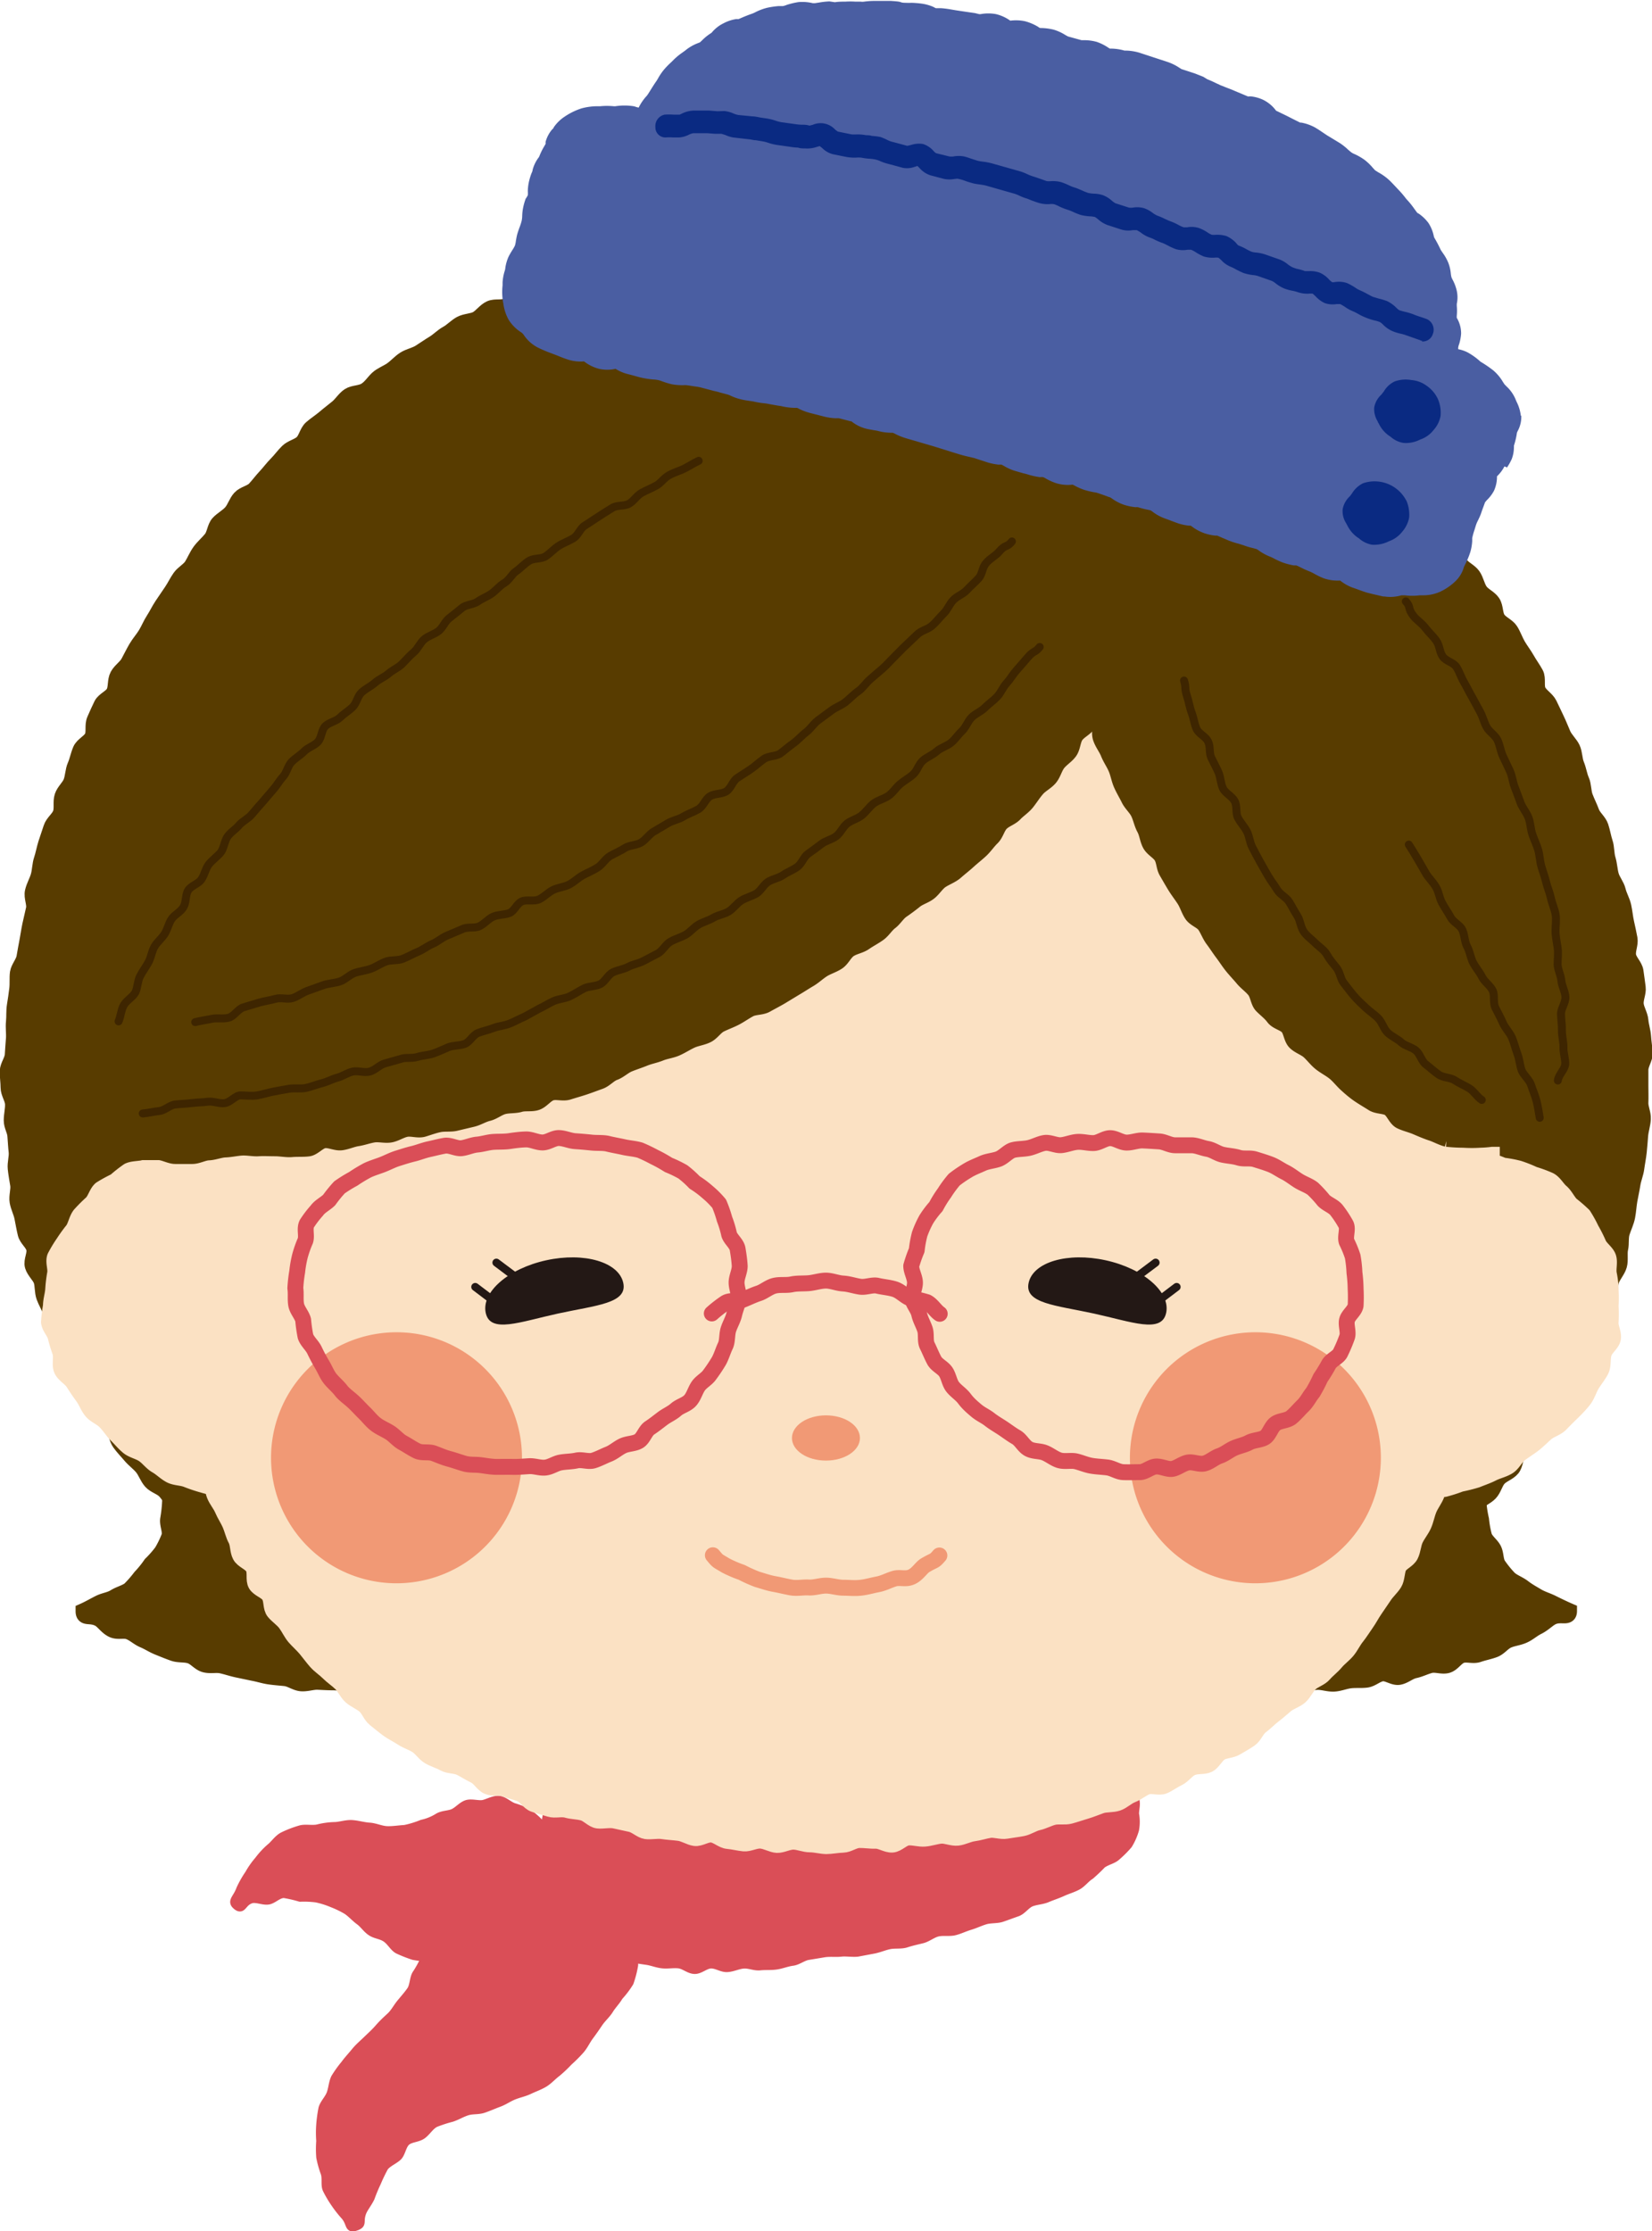 <svg xmlns="http://www.w3.org/2000/svg" viewBox="0 0 141.41 190.92"><defs><style>.cls-1{fill:#da4e57;}.cls-10,.cls-11,.cls-14,.cls-2,.cls-4,.cls-6,.cls-9{fill:none;}.cls-14,.cls-2{stroke:#da4e57;}.cls-10,.cls-11,.cls-14,.cls-2,.cls-6,.cls-9{stroke-linecap:round;stroke-linejoin:round;}.cls-11,.cls-2,.cls-9{stroke-width:0.68px;}.cls-3{fill:#583c00;}.cls-4{stroke:#583c00;stroke-miterlimit:10;}.cls-10,.cls-14,.cls-4,.cls-6{stroke-width:1.36px;}.cls-5{fill:#fbe1c3;}.cls-6{stroke:#fbe1c3;}.cls-7{fill:#f19975;}.cls-8{fill:#231815;}.cls-9{stroke:#231815;}.cls-10{stroke:#f19975;}.cls-11{stroke:#3e2500;}.cls-12{fill:#4a5ea2;}.cls-13{fill:#0a2a82;}</style></defs><g id="レイヤー_2" data-name="レイヤー 2"><g id="レイヤー_1-2" data-name="レイヤー 1"><path class="cls-1" d="M53,170.83c-.25.43-.6.77-.83,1.15s-.64.74-.89,1.11-.54.79-.81,1.15-.48.83-.78,1.17a11.83,11.83,0,0,1-1,1,11.47,11.47,0,0,1-1,.95c-.38.28-.69.65-1.1.9s-.84.39-1.28.6-.88.29-1.33.47-.81.45-1.27.62-.85.35-1.32.51-.94.07-1.41.22-.85.4-1.32.55a11.15,11.15,0,0,0-1.38.45c-.44.21-.71.7-1.1,1s-1,.27-1.37.57-.43,1-.74,1.3-.88.52-1.16.89a14.17,14.17,0,0,0-.63,1.31,13.84,13.84,0,0,0-.55,1.32c-.24.49-.56.86-.71,1.24-.31.82.11,1-.56,1.23s-.4-.24-.93-.9a9.89,9.89,0,0,1-.86-1.09,9.35,9.35,0,0,1-.72-1.22c-.17-.4,0-.94-.17-1.41a8.61,8.61,0,0,1-.37-1.33,9.14,9.14,0,0,1,0-1.39,9.24,9.24,0,0,1,0-1.4,11.57,11.57,0,0,1,.19-1.39c.12-.43.52-.8.69-1.25s.17-.92.38-1.36a9.73,9.73,0,0,1,.83-1.16c.26-.36.59-.71.9-1.09s.65-.66,1-1,.68-.63,1-1,.65-.68,1-1,.57-.76.87-1.13.63-.73.89-1.11.23-1,.45-1.38a8.28,8.28,0,0,0,.68-1.22,6,6,0,0,0,.48-1.34c.05-.48.05-.95.14-1.38a9.72,9.72,0,0,1,.43-1.32,9.44,9.44,0,0,1,.45-1.3,9.24,9.24,0,0,1,.58-1.27,9.77,9.77,0,0,1,.7-1.24c.32-.35.91-.41,1.27-.69a7.94,7.94,0,0,1,1.06-.89,7.85,7.85,0,0,1,1.35-.34,9.23,9.23,0,0,1,1.3-.4,10,10,0,0,1,1.33-.39,10,10,0,0,1,1.37.25,8.22,8.22,0,0,1,1.35.14,5.75,5.75,0,0,1,1.27.44,5.54,5.54,0,0,1,1.23.77,9.17,9.17,0,0,1,1.14,1,10.58,10.58,0,0,1,.77,1.28c.24.42.32.94.52,1.39s.64.82.79,1.29a10.41,10.41,0,0,1,.26,1.48,10.78,10.78,0,0,1-.11,1.49c0,.49.37,1,.31,1.5a8.94,8.94,0,0,1-.38,1.46,7.74,7.74,0,0,1-.76,1.3"/><path class="cls-2" d="M53,170.83c-.25.43-.6.77-.83,1.15s-.64.74-.89,1.11-.54.79-.81,1.15-.48.83-.78,1.17a11.83,11.83,0,0,1-1,1,11.47,11.47,0,0,1-1,.95c-.38.28-.69.65-1.1.9s-.84.39-1.28.6-.88.29-1.33.47-.81.45-1.27.62-.85.35-1.32.51-.94.07-1.41.22-.85.4-1.32.55a11.15,11.15,0,0,0-1.38.45c-.44.21-.71.7-1.1,1s-1,.27-1.37.57-.43,1-.74,1.3-.88.52-1.16.89a14.17,14.17,0,0,0-.63,1.31,13.84,13.84,0,0,0-.55,1.32c-.24.49-.56.86-.71,1.24-.31.82.11,1-.56,1.23s-.4-.24-.93-.9a9.89,9.89,0,0,1-.86-1.09,9.35,9.35,0,0,1-.72-1.22c-.17-.4,0-.94-.17-1.41a8.61,8.61,0,0,1-.37-1.33,9.14,9.14,0,0,1,0-1.39,9.24,9.24,0,0,1,0-1.4,11.57,11.57,0,0,1,.19-1.39c.12-.43.52-.8.69-1.25s.17-.92.38-1.36a9.73,9.73,0,0,1,.83-1.16c.26-.36.59-.71.9-1.09s.65-.66,1-1,.68-.63,1-1,.65-.68,1-1,.57-.76.87-1.13.63-.73.89-1.11.23-1,.45-1.38a8.28,8.28,0,0,0,.68-1.22,6,6,0,0,0,.48-1.34c.05-.48.05-.95.14-1.38a9.72,9.72,0,0,1,.43-1.32,9.44,9.44,0,0,1,.45-1.3,9.24,9.24,0,0,1,.58-1.27,9.77,9.77,0,0,1,.7-1.24c.32-.35.91-.41,1.27-.69a7.94,7.94,0,0,1,1.06-.89,7.85,7.85,0,0,1,1.35-.34,9.23,9.23,0,0,1,1.3-.4,10,10,0,0,1,1.33-.39,10,10,0,0,1,1.37.25,8.22,8.22,0,0,1,1.35.14,5.75,5.75,0,0,1,1.27.44,5.54,5.54,0,0,1,1.23.77,9.17,9.17,0,0,1,1.14,1,10.58,10.58,0,0,1,.77,1.28c.24.42.32.94.52,1.39s.64.82.79,1.29a10.41,10.41,0,0,1,.26,1.48,10.78,10.78,0,0,1-.11,1.49c0,.49.37,1,.31,1.5a8.94,8.94,0,0,1-.38,1.46A7.74,7.74,0,0,1,53,170.83Z"/><path class="cls-1" d="M42.26,167.36c-.48.06-.93.18-1.36.22s-.94.32-1.37.33-.94-.3-1.38-.33a12.19,12.19,0,0,1-1.37-.05,10.75,10.75,0,0,1-1.39-.16,11.65,11.65,0,0,1-1.3-.51c-.39-.19-.63-.71-1.05-1s-.87-.28-1.27-.54-.63-.66-1-.93-.67-.62-1.07-.9a8.37,8.37,0,0,0-1.28-.62,7.41,7.41,0,0,0-1.34-.42,8.17,8.17,0,0,0-1.39-.06,11.31,11.31,0,0,0-1.38-.32c-.5,0-.91.49-1.34.56s-1-.21-1.43-.11c-.8.22-.74,1-1.27.58s0-.62.3-1.47a8.8,8.8,0,0,1,.73-1.28,7.08,7.08,0,0,1,.83-1.18,6.91,6.91,0,0,1,1-1.08c.37-.29.65-.77,1.12-1a9.08,9.08,0,0,1,1.4-.54c.44-.15,1,0,1.51-.09a6.73,6.73,0,0,1,1.45-.21c.47,0,1-.2,1.51-.17s1,.19,1.5.22,1,.28,1.5.3,1-.07,1.53-.1a8.39,8.39,0,0,0,1.47-.45,4.32,4.32,0,0,0,1.36-.55c.4-.25.94-.21,1.33-.39s.75-.63,1.16-.75,1,.08,1.39,0,.92-.4,1.36-.35.84.47,1.25.61a6.21,6.21,0,0,1,1.24.51,6.54,6.54,0,0,1,1,.86,8,8,0,0,1,1,.88,7.05,7.05,0,0,1,.89,1.06,4.52,4.52,0,0,1,.28,1.35,4.43,4.43,0,0,1-.14,1.35,7.75,7.75,0,0,1-.38,1.29c-.14.42.05,1-.17,1.43a9.49,9.49,0,0,1-.73,1.21c-.27.37-.81.53-1.13.86a7.74,7.74,0,0,1-1,.86c-.38.27-.62.82-1,1s-1-.06-1.44,0"/><path class="cls-2" d="M42.26,167.36c-.48.06-.93.18-1.36.22s-.94.32-1.37.33-.94-.3-1.38-.33a12.19,12.19,0,0,1-1.37-.05,10.75,10.75,0,0,1-1.39-.16,11.65,11.65,0,0,1-1.3-.51c-.39-.19-.63-.71-1.05-1s-.87-.28-1.27-.54-.63-.66-1-.93-.67-.62-1.07-.9a8.37,8.37,0,0,0-1.28-.62,7.41,7.41,0,0,0-1.34-.42,8.17,8.17,0,0,0-1.39-.06,11.31,11.31,0,0,0-1.38-.32c-.5,0-.91.49-1.34.56s-1-.21-1.43-.11c-.8.22-.74,1-1.27.58s0-.62.3-1.47a8.8,8.8,0,0,1,.73-1.28,7.08,7.08,0,0,1,.83-1.18,6.91,6.91,0,0,1,1-1.08c.37-.29.65-.77,1.12-1a9.08,9.08,0,0,1,1.4-.54c.44-.15,1,0,1.51-.09a6.73,6.73,0,0,1,1.45-.21c.47,0,1-.2,1.51-.17s1,.19,1.5.22,1,.28,1.5.3,1-.07,1.53-.1a8.39,8.39,0,0,0,1.47-.45,4.32,4.32,0,0,0,1.36-.55c.4-.25.94-.21,1.33-.39s.75-.63,1.16-.75,1,.08,1.39,0,.92-.4,1.36-.35.84.47,1.25.61a6.21,6.21,0,0,1,1.24.51,6.54,6.54,0,0,1,1,.86,8,8,0,0,1,1,.88,7.05,7.05,0,0,1,.89,1.06,4.52,4.52,0,0,1,.28,1.35,4.43,4.43,0,0,1-.14,1.35,7.75,7.75,0,0,1-.38,1.29c-.14.42.05,1-.17,1.43a9.49,9.49,0,0,1-.73,1.21c-.27.37-.81.53-1.13.86a7.74,7.74,0,0,1-1,.86c-.38.27-.62.82-1,1S42.73,167.29,42.26,167.36Z"/><path class="cls-1" d="M46.7,156.16c0,.44-.23.9-.23,1.38s.2.92.22,1.4.09.91.14,1.38a12.9,12.9,0,0,0,.27,1.35c.11.45-.08,1,.11,1.45a7.94,7.94,0,0,0,.75,1.23c.25.37.87.44,1.22.78s.49.81.89,1.08a8.79,8.79,0,0,0,1.21.72c.4.18.84.36,1.3.52s.94,0,1.42.11.87.16,1.35.23.87.25,1.35.3.91-.05,1.39,0,.89.47,1.37.48.91-.46,1.4-.47.92.34,1.4.31.9-.26,1.38-.3.94.2,1.42.15.93,0,1.4-.07.91-.26,1.38-.32.89-.43,1.35-.5l1.39-.23c.46-.07,1,0,1.41-.05s1,.05,1.42,0l1.38-.26c.47-.09.91-.29,1.36-.38s1,0,1.42-.14.92-.25,1.37-.36.87-.47,1.32-.58,1,0,1.43-.1.89-.33,1.33-.46.89-.35,1.33-.48,1-.07,1.41-.21.89-.32,1.32-.47.76-.67,1.18-.84.95-.18,1.37-.36.9-.33,1.31-.52.91-.33,1.31-.55.71-.66,1.09-.89a14,14,0,0,0,1-.95c.4-.3.93-.38,1.25-.68a9.57,9.57,0,0,0,1-1,5.2,5.2,0,0,0,.57-1.29,3.66,3.66,0,0,0,0-1.36c0-.48.21-1-.08-1.41s-.77-.5-1.2-.81-.6-.78-1.06-1-.91-.27-1.38-.45-1,0-1.46-.12-.86-.4-1.34-.52-.89-.32-1.37-.42-.9-.33-1.39-.41-1,.14-1.46.07-.95,0-1.43-.05-.92-.28-1.4-.33-.94-.21-1.42-.25-1,.19-1.44.15-1-.1-1.43-.13l-1.44-.1c-.48,0-.94-.48-1.42-.5s-1,.27-1.46.25-1-.15-1.43-.17H72.15l-1.45,0c-.49,0-1-.25-1.44-.25s-1,.5-1.43.5-1-.36-1.43-.36-1,.13-1.42.14-.94.26-1.41.28-1-.43-1.44-.4-.94.24-1.41.28-1-.07-1.43,0-.93.26-1.39.33-.94.19-1.39.27-1,0-1.43.11-.94.24-1.38.36-.91.32-1.35.46-.77.66-1.19.84a11.17,11.17,0,0,0-1.25.59,8.12,8.12,0,0,0-1.21.67,5.44,5.44,0,0,0-1,.92,4.14,4.14,0,0,0-.77,1.15,3.86,3.86,0,0,0-.2,1.37"/><path class="cls-2" d="M46.7,156.16c0,.44-.23.9-.23,1.38s.2.92.22,1.4.09.91.14,1.38a12.9,12.9,0,0,0,.27,1.35c.11.45-.08,1,.11,1.45a7.94,7.94,0,0,0,.75,1.23c.25.37.87.44,1.22.78s.49.81.89,1.08a8.79,8.79,0,0,0,1.21.72c.4.18.84.36,1.3.52s.94,0,1.42.11.87.16,1.35.23.87.25,1.35.3.91-.05,1.39,0,.89.47,1.37.48.91-.46,1.4-.47.92.34,1.4.31.9-.26,1.38-.3.94.2,1.42.15.93,0,1.4-.07.91-.26,1.38-.32.89-.43,1.35-.5l1.39-.23c.46-.07,1,0,1.41-.05s1,.05,1.42,0l1.38-.26c.47-.09.91-.29,1.36-.38s1,0,1.42-.14.92-.25,1.37-.36.87-.47,1.32-.58,1,0,1.43-.1.89-.33,1.33-.46.89-.35,1.33-.48,1-.07,1.41-.21.89-.32,1.32-.47.76-.67,1.18-.84.95-.18,1.37-.36.9-.33,1.31-.52.91-.33,1.31-.55.71-.66,1.09-.89a14,14,0,0,0,1-.95c.4-.3.93-.38,1.25-.68a9.57,9.57,0,0,0,1-1,5.2,5.2,0,0,0,.57-1.29,3.66,3.66,0,0,0,0-1.36c0-.48.21-1-.08-1.41s-.77-.5-1.2-.81-.6-.78-1.06-1-.91-.27-1.38-.45-1,0-1.46-.12-.86-.4-1.34-.52-.89-.32-1.37-.42-.9-.33-1.39-.41-1,.14-1.46.07-.95,0-1.43-.05-.92-.28-1.4-.33-.94-.21-1.42-.25-1,.19-1.44.15-1-.1-1.43-.13l-1.44-.1c-.48,0-.94-.48-1.42-.5s-1,.27-1.46.25-1-.15-1.43-.17H72.15l-1.45,0c-.49,0-1-.25-1.44-.25s-1,.5-1.43.5-1-.36-1.43-.36-1,.13-1.42.14-.94.26-1.41.28-1-.43-1.44-.4-.94.24-1.41.28-1-.07-1.43,0-.93.26-1.39.33-.94.19-1.39.27-1,0-1.43.11-.94.24-1.38.36-.91.32-1.35.46-.77.66-1.19.84a11.17,11.17,0,0,0-1.25.59,8.12,8.12,0,0,0-1.21.67,5.44,5.44,0,0,0-1,.92,4.14,4.14,0,0,0-.77,1.15A3.86,3.86,0,0,0,46.7,156.16Z"/><path class="cls-3" d="M12.82,111.85c0,.47.11.93.14,1.39s-.06,1,0,1.42.05,1,.1,1.41.1,1,.17,1.41,0,1,.12,1.41.33.91.41,1.36.1,1,.18,1.4.13.94.2,1.39.37.9.43,1.36,0,1,0,1.42.15.94.18,1.4-.19.95-.2,1.41a12.21,12.21,0,0,1-.16,1.37c-.07.47.24,1,.1,1.48a8.63,8.63,0,0,1-.63,1.3,9.23,9.23,0,0,1-.94,1.07,8.76,8.76,0,0,1-.88,1.09,10.37,10.37,0,0,1-.94,1.08c-.36.27-.86.38-1.28.64s-.88.29-1.32.51-.9.49-1.35.69c0,.7.57.24,1.35.67.35.2.63.67,1.11.91s1,0,1.46.19.76.51,1.21.7.81.44,1.26.62.85.35,1.31.51.95.07,1.41.21.78.61,1.24.75,1,0,1.43.09.89.25,1.35.35l1.38.29c.45.08.9.23,1.36.3s.92.1,1.39.15.9.4,1.37.44,1-.15,1.42-.13.93.05,1.4.05.94.18,1.41.17S31,144,31.45,144s.93-.07,1.4-.11.9-.32,1.37-.38,1,.14,1.43.07.94-.12,1.4-.22.94-.11,1.4-.22.9-.27,1.36-.39.88-.35,1.33-.48.93-.21,1.38-.37.87-.35,1.31-.52.9-.3,1.34-.48.85-.4,1.28-.6.77-.56,1.2-.78,1-.2,1.37-.43.76-.55,1.17-.79.84-.43,1.25-.68.78-.52,1.17-.78.6-.78,1-1.05.95-.28,1.33-.56.65-.71,1-1,.82-.49,1.18-.79.63-.71,1-1,.68-.65,1-1,.78-.53,1.12-.86.69-.64,1-1,.74-.6,1.06-.94.66-.68,1-1,.27-1,.58-1.38.71-.47,1-.83c-.59-.4-.56-.51-1.24-.69s-.76.12-1.45,0-.73,0-1.42-.19-.68-.17-1.37-.34-.57-.61-1.26-.79-.77.15-1.46,0-.63-.39-1.32-.56-.73,0-1.42-.16-.64-.39-1.33-.56-.76.09-1.45-.08-.69-.16-1.38-.34-.58-.56-1.27-.73-.79.19-1.47,0-.62-.43-1.31-.61-.65-.33-1.34-.51-.79.22-1.48,0-.62-.46-1.31-.63-.67-.23-1.36-.41l-1.38-.35c-.68-.17-.76.15-1.45,0L36.11,118c-.69-.17-.59-.56-1.28-.74s-.71-.06-1.4-.24-.78.15-1.47,0-.7-.14-1.38-.32-.61-.48-1.3-.66-.71-.09-1.4-.27-.71-.12-1.4-.3-.71-.1-1.4-.28-.7-.15-1.38-.33-.69-.23-1.38-.4-.59-.55-1.29-.73-.74,0-1.43-.14-.66-.32-1.34-.5-.71-.15-1.4-.33-.73-.05-1.42-.23-.65-.36-1.35-.54-.78.15-1.47,0"/><path class="cls-4" d="M12.82,111.85c0,.47.11.93.14,1.39s-.06,1,0,1.42.05,1,.1,1.41.1,1,.17,1.41,0,1,.12,1.41.33.91.41,1.36.1,1,.18,1.4.13.94.2,1.39.37.9.43,1.36,0,1,0,1.42.15.94.18,1.4-.19.95-.2,1.41a12.21,12.21,0,0,1-.16,1.37c-.07.47.24,1,.1,1.48a8.63,8.63,0,0,1-.63,1.3,9.23,9.23,0,0,1-.94,1.07,8.76,8.76,0,0,1-.88,1.09,10.37,10.37,0,0,1-.94,1.08c-.36.27-.86.38-1.28.64s-.88.29-1.32.51-.9.49-1.35.69c0,.7.57.24,1.35.67.35.2.63.67,1.11.91s1,0,1.46.19.76.51,1.21.7.81.44,1.26.62.85.35,1.31.51.95.07,1.41.21.78.61,1.24.75,1,0,1.43.09.89.25,1.35.35l1.38.29c.45.08.9.23,1.36.3s.92.1,1.39.15.9.4,1.37.44,1-.15,1.42-.13.93.05,1.4.05.94.18,1.41.17S31,144,31.45,144s.93-.07,1.4-.11.9-.32,1.37-.38,1,.14,1.43.07.94-.12,1.4-.22.94-.11,1.4-.22.9-.27,1.36-.39.88-.35,1.33-.48.93-.21,1.38-.37.87-.35,1.31-.52.9-.3,1.34-.48.85-.4,1.28-.6.77-.56,1.2-.78,1-.2,1.37-.43.76-.55,1.17-.79.84-.43,1.25-.68.78-.52,1.17-.78.6-.78,1-1.05.95-.28,1.33-.56.65-.71,1-1,.82-.49,1.18-.79.63-.71,1-1,.68-.65,1-1,.78-.53,1.12-.86.69-.64,1-1,.74-.6,1.06-.94.66-.68,1-1,.27-1,.58-1.38.71-.47,1-.83c-.59-.4-.56-.51-1.24-.69s-.76.12-1.45,0-.73,0-1.42-.19-.68-.17-1.37-.34-.57-.61-1.26-.79-.77.15-1.46,0-.63-.39-1.32-.56-.73,0-1.42-.16-.64-.39-1.33-.56-.76.09-1.45-.08-.69-.16-1.38-.34-.58-.56-1.27-.73-.79.19-1.47,0-.62-.43-1.31-.61-.65-.33-1.34-.51-.79.22-1.48,0-.62-.46-1.31-.63-.67-.23-1.36-.41l-1.38-.35c-.68-.17-.76.15-1.45,0L36.11,118c-.69-.17-.59-.56-1.28-.74s-.71-.06-1.4-.24-.78.15-1.47,0-.7-.14-1.38-.32-.61-.48-1.3-.66-.71-.09-1.4-.27-.71-.12-1.4-.3-.71-.1-1.4-.28-.7-.15-1.38-.33-.69-.23-1.38-.4-.59-.55-1.29-.73-.74,0-1.43-.14-.66-.32-1.34-.5-.71-.15-1.4-.33-.73-.05-1.42-.23-.65-.36-1.35-.54-.78.15-1.47,0"/><path class="cls-3" d="M128.81,111.86c0,.47-.35.92-.38,1.38s.42,1,.36,1.46-.21.94-.27,1.4-.43.9-.5,1.35-.25.92-.32,1.38,0,1-.11,1.41.09,1,0,1.43-.37.9-.45,1.35-.25.92-.32,1.38,0,1-.06,1.41-.26,1-.28,1.4a13.07,13.07,0,0,0,.08,1.42,10.48,10.48,0,0,0,.22,1.4,9,9,0,0,0,.25,1.39c.14.45.62.75.83,1.17s.13,1,.42,1.38a9.22,9.22,0,0,0,.91,1.11c.33.3.82.46,1.21.76s.76.5,1.18.75.85.36,1.29.58,1,.49,1.44.68c0,.7-.73.12-1.52.56-.34.19-.68.55-1.16.79s-.74.52-1.2.73-.89.23-1.34.42-.73.64-1.19.81-.89.24-1.35.4-1-.07-1.45.08-.75.72-1.21.85-1-.12-1.46,0-.87.34-1.34.44-.85.47-1.32.56-1-.37-1.47-.3-.87.48-1.33.54-.94,0-1.41.06-.92.26-1.39.28-.94-.16-1.41-.15-.93.22-1.41.21-.92-.34-1.39-.37-1,.14-1.42.1l-1.4-.15c-.46-.06-.89-.35-1.36-.43s-.93-.06-1.4-.15-1,0-1.41-.13-.86-.42-1.32-.54-1,.06-1.45-.08-.8-.58-1.24-.73-.85-.4-1.29-.58-.91-.25-1.35-.43-.76-.57-1.19-.77-1.08.07-1.5-.14-.79-.53-1.2-.76-.68-.71-1.09-.95-1-.16-1.39-.41-.78-.52-1.18-.79-.54-.85-.93-1.13-.77-.51-1.15-.8-1-.21-1.4-.5-.71-.62-1.08-.92-.7-.63-1.06-.94-.53-.82-.88-1.14-.83-.48-1.17-.81l-1-1c-.33-.33-.58-.75-.91-1.1s-.69-.63-1-1-.35-1-.67-1.31-.79-.51-1.1-.88c.59-.39.68-.16,1.37-.33s.71-.07,1.39-.25.65-.35,1.33-.52.74,0,1.42-.17.59-.55,1.28-.72.77.13,1.45,0,.72-.06,1.41-.23.62-.44,1.31-.62.67-.25,1.36-.43.66-.25,1.35-.43.79.21,1.48,0,.67-.26,1.35-.44.68-.21,1.37-.39.6-.49,1.29-.67.75,0,1.43-.14.67-.29,1.36-.47.65-.29,1.34-.46.82.31,1.5.13.68-.25,1.36-.43.6-.5,1.29-.67.67-.24,1.35-.41.77.15,1.46,0,.62-.44,1.31-.61.71-.09,1.4-.26.77.1,1.45-.08.67-.27,1.35-.44.67-.29,1.35-.46.68-.26,1.37-.44.71-.08,1.4-.26.72-.06,1.41-.24.62-.47,1.31-.65.72-.06,1.42-.23.66-.31,1.35-.48.74,0,1.43-.17.68-.21,1.37-.39.75,0,1.44-.17.66-.32,1.36-.5.63-.43,1.33-.61"/><path class="cls-4" d="M128.81,111.86c0,.47-.35.92-.38,1.38s.42,1,.36,1.46-.21.94-.27,1.4-.43.9-.5,1.35-.25.92-.32,1.38,0,1-.11,1.41.09,1,0,1.43-.37.9-.45,1.35-.25.92-.32,1.38,0,1-.06,1.41-.26,1-.28,1.4a13.07,13.07,0,0,0,.08,1.42,10.48,10.48,0,0,0,.22,1.4,9,9,0,0,0,.25,1.39c.14.45.62.75.83,1.17s.13,1,.42,1.38a9.22,9.22,0,0,0,.91,1.11c.33.3.82.46,1.21.76s.76.5,1.18.75.85.36,1.29.58,1,.49,1.44.68c0,.7-.73.12-1.52.56-.34.19-.68.55-1.16.79s-.74.52-1.2.73-.89.23-1.34.42-.73.64-1.19.81-.89.24-1.35.4-1-.07-1.45.08-.75.72-1.21.85-1-.12-1.46,0-.87.34-1.34.44-.85.47-1.32.56-1-.37-1.47-.3-.87.48-1.33.54-.94,0-1.41.06-.92.26-1.39.28-.94-.16-1.41-.15-.93.22-1.41.21-.92-.34-1.39-.37-1,.14-1.42.1l-1.4-.15c-.46-.06-.89-.35-1.36-.43s-.93-.06-1.4-.15-1,0-1.41-.13-.86-.42-1.32-.54-1,.06-1.45-.08-.8-.58-1.24-.73-.85-.4-1.29-.58-.91-.25-1.35-.43-.76-.57-1.19-.77-1.08.07-1.5-.14-.79-.53-1.2-.76-.68-.71-1.09-.95-1-.16-1.39-.41-.78-.52-1.18-.79-.54-.85-.93-1.13-.77-.51-1.15-.8-1-.21-1.4-.5-.71-.62-1.08-.92-.7-.63-1.06-.94-.53-.82-.88-1.14-.83-.48-1.17-.81l-1-1c-.33-.33-.58-.75-.91-1.1s-.69-.63-1-1-.35-1-.67-1.31-.79-.51-1.1-.88c.59-.39.68-.16,1.37-.33s.71-.07,1.39-.25.65-.35,1.33-.52.74,0,1.42-.17.59-.55,1.28-.72.77.13,1.45,0,.72-.06,1.41-.23.62-.44,1.31-.62.67-.25,1.36-.43.66-.25,1.35-.43.79.21,1.48,0,.67-.26,1.35-.44.68-.21,1.37-.39.6-.49,1.29-.67.75,0,1.43-.14.67-.29,1.36-.47.65-.29,1.34-.46.82.31,1.5.13.68-.25,1.36-.43.6-.5,1.29-.67.67-.24,1.35-.41.77.15,1.46,0,.62-.44,1.31-.61.71-.09,1.4-.26.77.1,1.45-.08.67-.27,1.35-.44.67-.29,1.35-.46.68-.26,1.37-.44.71-.08,1.4-.26.72-.06,1.41-.24.62-.47,1.31-.65.72-.06,1.42-.23.66-.31,1.35-.48.74,0,1.43-.17.68-.21,1.37-.39.75,0,1.44-.17.66-.32,1.36-.5.63-.43,1.33-.61"/><path class="cls-3" d="M104.43,95.14c-.13.45-.34.88-.48,1.32s-.11,1-.26,1.4-.18.94-.33,1.38-.41.86-.58,1.3-.73.72-.9,1.15-.22.93-.4,1.36-.37.86-.56,1.29-.42.84-.62,1.26-.48.81-.68,1.23-.05,1-.27,1.44-.74.67-1,1.08-.56.77-.79,1.17-.07,1-.31,1.45-.68.69-.92,1.08-.3.93-.56,1.32-.6.73-.87,1.11-.7.66-1,1-.51.79-.79,1.16-.38.89-.66,1.26-.91.48-1.2.85-.49.81-.79,1.17-.41.88-.71,1.23-.8.55-1.12.9-.63.68-1,1-.39.92-.72,1.25-1,.35-1.32.67-.47.87-.81,1.19-.94.35-1.29.66-.69.64-1,.94-.65.67-1,1-.49.89-.86,1.17-.92.34-1.3.62-.67.67-1.06.94-.82.45-1.21.71-.89.35-1.29.6-.79.49-1.19.73-.67.72-1.07.95-.9.32-1.31.54-.91.28-1.33.49-.72.66-1.14.86-.83.45-1.25.64-.93.23-1.36.41-.87.34-1.31.5-.85.4-1.29.55-1,.08-1.4.22-.78.65-1.23.78-1,0-1.43.11-.88.33-1.33.44l-1.38.27c-.46.1-.89.32-1.35.4s-1-.15-1.43-.09-.92.16-1.38.21-.9.45-1.37.49-.94,0-1.4,0-.94.15-1.41.16-.93,0-1.4,0-.94,0-1.41,0-.93-.22-1.4-.25-1,.12-1.41.07-.91-.33-1.37-.39-1,.19-1.44.11-.91-.25-1.37-.34-.84-.56-1.3-.66-1,.15-1.45,0l-1.37-.35c-.45-.14-.87-.41-1.31-.55s-.83-.51-1.27-.66-1,0-1.44-.16-.73-.71-1.17-.89-1,0-1.47-.15-.88-.35-1.3-.55-.84-.45-1.26-.66-.62-.84-1-1.07-1.08,0-1.49-.25-.63-.76-1-1-.81-.48-1.2-.75-.77-.53-1.14-.81-.83-.47-1.2-.75-.61-.75-1-1-.72-.6-1.07-.91-.86-.45-1.2-.77-.7-.63-1-1-.53-.8-.85-1.14-.88-.47-1.19-.82-.46-.85-.76-1.21-.7-.64-1-1-.64-.7-.91-1.08-.31-.94-.57-1.33-.78-.61-1-1-.23-1-.47-1.37-.72-.67-1-1.07-.16-1-.38-1.4-.46-.81-.67-1.24-.32-.88-.51-1.3-.53-.79-.71-1.22-.43-.84-.59-1.28-.42-.85-.58-1.29-.1-1-.24-1.4-.61-.8-.74-1.25.24-1,.12-1.49-.62-.81-.73-1.27-.19-.92-.28-1.38-.33-.9-.41-1.36.12-1,.05-1.44-.16-.92-.21-1.39.13-1,.08-1.43-.07-.92-.11-1.39S1,96.34,1,95.87s.13-.94.11-1.41-.38-.93-.38-1.4-.08-.94-.07-1.4.41-.93.43-1.4.07-.93.1-1.4-.05-.94,0-1.41,0-.94.08-1.41.14-.92.2-1.39,0-1,.06-1.41.48-.87.56-1.33.16-.92.25-1.38.15-.93.25-1.39.21-.91.31-1.36-.2-1-.09-1.48.36-.88.49-1.33.13-1,.27-1.41.23-.92.37-1.37.31-.9.45-1.35.64-.79.8-1.23,0-1,.15-1.46.58-.79.75-1.23.17-1,.35-1.4.27-.91.46-1.35.8-.68,1-1.11,0-1,.21-1.47.38-.87.59-1.29.85-.63,1.06-1.06.09-1,.32-1.43.69-.7.92-1.12.43-.84.67-1.25.56-.76.81-1.17.42-.85.68-1.25.46-.83.72-1.22l.8-1.18c.27-.39.47-.83.74-1.21s.76-.62,1-1,.43-.86.71-1.24.65-.69.95-1.06.32-1,.62-1.33.79-.58,1.1-.94.44-.87.76-1.22.94-.43,1.26-.78.6-.73.92-1.07.61-.74.94-1.07.61-.73.95-1.06.9-.43,1.24-.75.43-.94.78-1.25.77-.57,1.13-.88.74-.59,1.1-.89.62-.75,1-1,1-.19,1.43-.47.67-.69,1-1,.82-.48,1.21-.75.71-.65,1.1-.9.91-.34,1.31-.59.79-.53,1.19-.77.74-.61,1.16-.84.75-.61,1.16-.83,1-.21,1.38-.42.72-.71,1.15-.9,1,0,1.45-.23.79-.57,1.23-.75.88-.36,1.32-.52.9-.29,1.35-.44,1,0,1.43-.18.82-.56,1.28-.68,1-.09,1.41-.2.87-.47,1.33-.56,1,.22,1.47.14.9-.39,1.37-.45.93-.15,1.4-.2,1,.26,1.45.22.91-.58,1.38-.59,1,.37,1.43.37,1-.4,1.43-.39.92.4,1.4.43.92.23,1.39.28,1-.16,1.44-.1.92.2,1.38.29,1-.1,1.46,0,.92.22,1.38.34.85.52,1.3.66.91.27,1.36.42,1,0,1.44.17.86.45,1.3.62L78,25.6c.44.19.91.31,1.34.52s.68.75,1.1,1,.84.45,1.25.68.9.32,1.31.57.86.41,1.26.67.61.79,1,1,.78.54,1.16.82,1,.23,1.39.52.56.81.93,1.12.94.36,1.29.68.4,1,.74,1.29.67.67,1,1,1,.38,1.29.73.35,1,.66,1.32.75.61,1,1,.51.8.8,1.18.56.76.84,1.14.8.6,1.07,1,.29,1,.54,1.34.62.74.86,1.14.5.81.73,1.22.34.9.56,1.32.54.78.76,1.2.59.77.8,1.2.2.94.4,1.37.24.93.42,1.36.5.82.67,1.26.45.84.61,1.29,0,1,.13,1.46.45.84.59,1.29.16.94.28,1.39.56.84.68,1.3.13.94.24,1.4.09,1,.19,1.41.44.88.52,1.35.15.94.22,1.41-.09,1,0,1.44.07.94.13,1.41.15.94.19,1.41,0,1,0,1.43.07.94.09,1.41.25.94.26,1.41.1,1,.1,1.43-.38.94-.39,1.41,0,.94,0,1.42.26,1,.23,1.43-.14.94-.18,1.42,0,1,0,1.43-.16.94-.22,1.41-.31.91-.38,1.38.15,1,.07,1.45-.58.86-.67,1.33.31,1,.21,1.49-.39.89-.49,1.36-.24.91-.35,1.38-.31.9-.44,1.36-.2.93-.33,1.39"/><path class="cls-4" d="M104.43,95.14c-.13.45-.34.88-.48,1.32s-.11,1-.26,1.4-.18.94-.33,1.38-.41.86-.58,1.3-.73.72-.9,1.15-.22.93-.4,1.36-.37.86-.56,1.29-.42.84-.62,1.26-.48.81-.68,1.23-.05,1-.27,1.44-.74.67-1,1.08-.56.77-.79,1.17-.07,1-.31,1.45-.68.69-.92,1.08-.3.93-.56,1.32-.6.73-.87,1.11-.7.66-1,1-.51.79-.79,1.16-.38.89-.66,1.26-.91.48-1.2.85-.49.81-.79,1.17-.41.88-.71,1.23-.8.55-1.12.9-.63.68-1,1-.39.92-.72,1.25-1,.35-1.32.67-.47.87-.81,1.19-.94.35-1.29.66-.69.64-1,.94-.65.67-1,1-.49.89-.86,1.17-.92.34-1.3.62-.67.67-1.06.94-.82.45-1.21.71-.89.35-1.29.6-.79.49-1.19.73-.67.72-1.07.95-.9.32-1.31.54-.91.28-1.33.49-.72.66-1.14.86-.83.45-1.25.64-.93.23-1.36.41-.87.34-1.31.5-.85.4-1.29.55-1,.08-1.4.22-.78.65-1.23.78-1,0-1.43.11-.88.33-1.33.44l-1.38.27c-.46.1-.89.32-1.35.4s-1-.15-1.43-.09-.92.16-1.38.21-.9.45-1.37.49-.94,0-1.4,0-.94.15-1.41.16-.93,0-1.4,0-.94,0-1.41,0-.93-.22-1.4-.25-1,.12-1.41.07-.91-.33-1.37-.39-1,.19-1.44.11-.91-.25-1.37-.34-.84-.56-1.3-.66-1,.15-1.45,0l-1.37-.35c-.45-.14-.87-.41-1.31-.55s-.83-.51-1.27-.66-1,0-1.44-.16-.73-.71-1.17-.89-1,0-1.47-.15-.88-.35-1.3-.55-.84-.45-1.26-.66-.62-.84-1-1.07-1.08,0-1.49-.25-.63-.76-1-1-.81-.48-1.2-.75-.77-.53-1.14-.81-.83-.47-1.2-.75-.61-.75-1-1-.72-.6-1.07-.91-.86-.45-1.2-.77-.7-.63-1-1-.53-.8-.85-1.14-.88-.47-1.19-.82-.46-.85-.76-1.21-.7-.64-1-1-.64-.7-.91-1.08-.31-.94-.57-1.33-.78-.61-1-1-.23-1-.47-1.37-.72-.67-1-1.07-.16-1-.38-1.4-.46-.81-.67-1.24-.32-.88-.51-1.3-.53-.79-.71-1.22-.43-.84-.59-1.28-.42-.85-.58-1.29-.1-1-.24-1.4-.61-.8-.74-1.25.24-1,.12-1.49-.62-.81-.73-1.27-.19-.92-.28-1.38-.33-.9-.41-1.36.12-1,.05-1.44-.16-.92-.21-1.39.13-1,.08-1.43-.07-.92-.11-1.39S1,96.34,1,95.87s.13-.94.11-1.41-.38-.93-.38-1.4-.08-.94-.07-1.4.41-.93.43-1.4.07-.93.1-1.4-.05-.94,0-1.41,0-.94.08-1.41.14-.92.2-1.39,0-1,.06-1.41.48-.87.56-1.33.16-.92.25-1.38.15-.93.25-1.39.21-.91.31-1.36-.2-1-.09-1.48.36-.88.49-1.33.13-1,.27-1.41.23-.92.37-1.37.31-.9.45-1.35.64-.79.8-1.23,0-1,.15-1.46.58-.79.75-1.23.17-1,.35-1.4.27-.91.46-1.35.8-.68,1-1.11,0-1,.21-1.47.38-.87.59-1.29.85-.63,1.06-1.06.09-1,.32-1.43.69-.7.92-1.12.43-.84.67-1.25.56-.76.81-1.17.42-.85.68-1.25.46-.83.72-1.22l.8-1.18c.27-.39.47-.83.74-1.21s.76-.62,1-1,.43-.86.71-1.24.65-.69.95-1.06.32-1,.62-1.33.79-.58,1.1-.94.44-.87.76-1.22.94-.43,1.26-.78.6-.73.92-1.07.61-.74.94-1.07.61-.73.95-1.06.9-.43,1.24-.75.43-.94.78-1.25.77-.57,1.13-.88.74-.59,1.1-.89.62-.75,1-1,1-.19,1.43-.47.67-.69,1-1,.82-.48,1.21-.75.71-.65,1.1-.9.91-.34,1.31-.59.79-.53,1.19-.77.74-.61,1.16-.84.75-.61,1.16-.83,1-.21,1.38-.42.72-.71,1.15-.9,1,0,1.45-.23.79-.57,1.23-.75.88-.36,1.32-.52.9-.29,1.35-.44,1,0,1.43-.18.82-.56,1.28-.68,1-.09,1.41-.2.87-.47,1.33-.56,1,.22,1.47.14.9-.39,1.37-.45.93-.15,1.4-.2,1,.26,1.45.22.91-.58,1.38-.59,1,.37,1.43.37,1-.4,1.43-.39.92.4,1.4.43.92.23,1.39.28,1-.16,1.44-.1.92.2,1.38.29,1-.1,1.46,0,.92.22,1.38.34.85.52,1.3.66.91.27,1.36.42,1,0,1.44.17.86.45,1.3.62L78,25.6c.44.19.91.31,1.34.52s.68.75,1.1,1,.84.45,1.25.68.9.32,1.31.57.86.41,1.26.67.61.79,1,1,.78.54,1.16.82,1,.23,1.39.52.56.81.93,1.12.94.36,1.29.68.4,1,.74,1.29.67.67,1,1,1,.38,1.29.73.35,1,.66,1.32.75.61,1,1,.51.8.8,1.18.56.76.84,1.14.8.6,1.07,1,.29,1,.54,1.34.62.74.86,1.14.5.81.73,1.22.34.9.56,1.32.54.78.76,1.2.59.77.8,1.2.2.94.4,1.37.24.93.42,1.36.5.82.67,1.26.45.84.61,1.29,0,1,.13,1.46.45.84.59,1.29.16.94.28,1.39.56.84.68,1.3.13.94.24,1.4.09,1,.19,1.41.44.88.52,1.35.15.94.22,1.41-.09,1,0,1.44.07.94.13,1.41.15.94.19,1.41,0,1,0,1.43.07.94.09,1.41.25.94.26,1.41.1,1,.1,1.43-.38.94-.39,1.41,0,.94,0,1.42.26,1,.23,1.43-.14.94-.18,1.42,0,1,0,1.43-.16.94-.22,1.41-.31.91-.38,1.38.15,1,.07,1.45-.58.86-.67,1.33.31,1,.21,1.49-.39.89-.49,1.36-.24.91-.35,1.38-.31.9-.44,1.36S104.56,94.68,104.43,95.14Z"/><path class="cls-3" d="M37.08,95.11c.13.45,0,1,.12,1.43s.62.79.77,1.23.07,1,.23,1.42.25.91.42,1.35.29.89.47,1.33.71.72.89,1.15.07,1,.26,1.43.63.74.83,1.16.36.87.56,1.3.54.77.76,1.19.12,1,.34,1.41.53.78.76,1.19.38.87.62,1.27.63.71.88,1.11.65.7.9,1.09l.77,1.18c.26.39.33.91.6,1.29s.85.54,1.13.92.38.88.67,1.25.47.83.76,1.19.81.54,1.11.9.32,1,.63,1.32.81.54,1.12.88.58.74.91,1.08.7.62,1,.95.51.82.85,1.14.63.71,1,1l1.06.94c.35.31.89.41,1.24.71s.78.53,1.15.82.59.75,1,1,.64.72,1,1,.94.3,1.33.57.71.62,1.1.87.91.33,1.3.58.83.44,1.23.68.71.63,1.12.86.9.3,1.31.52.82.45,1.24.66.63.85,1.05,1,1.06-.06,1.49.13.78.53,1.22.71.87.34,1.3.51.85.41,1.29.57.91.22,1.35.37.94.12,1.39.25.86.39,1.31.51.89.28,1.35.39.89.28,1.35.38.93.11,1.39.19.94,0,1.41.08.91.16,1.38.22.89.44,1.36.48,1-.22,1.42-.2.93,0,1.4,0,.93.22,1.39.22.93-.32,1.4-.33,1,.44,1.42.41.93-.2,1.39-.25.93-.12,1.4-.18.94,0,1.41-.1.86-.48,1.32-.57,1,0,1.42-.07.84-.48,1.29-.59.9-.29,1.35-.41.94-.12,1.39-.26.89-.29,1.33-.45.89-.32,1.33-.48.85-.4,1.28-.58.89-.3,1.32-.49.94-.21,1.36-.41.74-.63,1.16-.84,1-.12,1.42-.34.68-.7,1.09-.94.73-.59,1.13-.84.87-.38,1.26-.65.83-.44,1.21-.71.81-.49,1.18-.78.52-.86.88-1.16.84-.45,1.2-.76.89-.42,1.23-.74.5-.84.84-1.17.82-.5,1.15-.84.43-.89.74-1.24.86-.5,1.16-.86.26-1,.55-1.36.93-.48,1.21-.86.17-1,.43-1.42.58-.73.83-1.13.62-.72.86-1.12.71-.68.94-1.08.45-.84.66-1.25.32-.9.53-1.32.39-.85.58-1.28.56-.78.74-1.22,0-1,.18-1.44.6-.78.76-1.22.09-1,.23-1.41.53-.82.66-1.27,0-1,.1-1.44,0-.94.15-1.4.36-.88.45-1.34.11-.93.19-1.39.19-.92.26-1.38.27-.91.33-1.37.16-.93.21-1.4.08-.93.12-1.4.2-.93.23-1.4-.23-.95-.21-1.41,0-.94,0-1.41,0-.93,0-1.4.39-1,.37-1.42-.11-.93-.14-1.41-.19-.92-.23-1.39-.35-.91-.4-1.38.23-1,.17-1.44-.12-.93-.19-1.39-.55-.86-.63-1.33.2-1,.12-1.45-.19-.92-.29-1.38-.14-.93-.24-1.39-.36-.88-.47-1.34-.46-.85-.59-1.3-.14-.94-.28-1.4-.1-1-.24-1.41-.22-.93-.37-1.38-.62-.79-.78-1.23-.38-.86-.55-1.31-.13-1-.31-1.4-.25-.92-.43-1.35-.16-1-.35-1.4-.61-.77-.8-1.2-.36-.88-.57-1.31-.4-.86-.61-1.28-.72-.7-.94-1.11,0-1.08-.22-1.49-.52-.81-.75-1.22-.53-.79-.77-1.2-.39-.87-.64-1.27-.83-.6-1.09-1-.18-1-.44-1.4-.81-.6-1.08-1-.34-.92-.61-1.3-.81-.59-1.1-1-.48-.82-.77-1.19-.46-.84-.76-1.21-.68-.66-1-1-.74-.61-1.05-1-.53-.79-.84-1.14-.66-.68-1-1-.35-1-.67-1.32-.87-.48-1.2-.82-.55-.79-.89-1.12-.76-.58-1.1-.9-.73-.61-1.08-.93-.76-.57-1.12-.88-.53-.83-.9-1.13-.9-.39-1.27-.68-.61-.78-1-1.06-1-.22-1.4-.5-.68-.69-1.07-.95-.71-.65-1.11-.91-.84-.44-1.24-.69-.68-.72-1.09-1-1-.14-1.43-.36-.75-.6-1.17-.82-1-.17-1.4-.38-.67-.79-1.1-1-1,0-1.45-.22-.69-.82-1.13-1-1-.12-1.41-.29-.95-.16-1.39-.31-.85-.44-1.31-.58-1,0-1.43-.12-.9-.29-1.36-.4S89,23,88.52,22.94s-.93-.23-1.39-.3-1,0-1.43-.07-1,.11-1.43.06-.93-.12-1.4-.16-.94-.13-1.41-.15-.94.09-1.42.09-1-.46-1.42-.44-.93.36-1.4.4-1-.07-1.43,0-.93.11-1.4.18-.94.12-1.41.2-.86.5-1.32.6-1-.19-1.48-.08-.91.28-1.37.41-.89.32-1.34.47-.85.44-1.3.6-.83.48-1.27.65-.89.32-1.32.5-1,.15-1.41.36-.77.57-1.19.79-.85.42-1.26.65-.87.39-1.28.64-.86.4-1.26.66-.62.78-1,1.05-1,.19-1.41.47-.48.94-.85,1.24-.72.61-1.08.91-.7.63-1,.94-.85.48-1.19.8-.58.77-.91,1.11-.92.42-1.25.77-.43.88-.75,1.24-.51.8-.82,1.16-.61.71-.9,1.09-.52.79-.8,1.17-.64.7-.92,1.09-.68.67-.93,1.07-.27,1-.51,1.36-.67.7-.91,1.11-.27.93-.5,1.34-.46.82-.67,1.25-.89.62-1.09,1.05.07,1.07-.12,1.5-.52.81-.71,1.24-.32.89-.49,1.33-.52.82-.68,1.26-.26.91-.41,1.36-.15,1-.28,1.4-.61.81-.74,1.27.21,1,.09,1.49-.53.84-.64,1.31,0,1-.12,1.42,0,1-.11,1.43-.61.85-.68,1.32.24,1,.18,1.47-.07.94-.12,1.41-.27.92-.31,1.39,0,1-.07,1.42,0,1,0,1.42-.38.94-.39,1.41.09,1,.09,1.42.25,1,.26,1.42-.27,1-.25,1.43.21.94.24,1.41,0,1,.05,1.42-.05,1,0,1.43-.05,1,0,1.44.27.92.34,1.39.17.93.25,1.4.31.9.4,1.37-.06,1,0,1.45.15.94.26,1.4.52.85.64,1.31,0,1,.15,1.43.41.88.54,1.34"/><path class="cls-4" d="M37.08,95.11c.13.45,0,1,.12,1.43s.62.79.77,1.23.07,1,.23,1.42.25.91.42,1.35.29.89.47,1.33.71.72.89,1.15.07,1,.26,1.43.63.74.83,1.16.36.87.56,1.3.54.77.76,1.19.12,1,.34,1.41.53.78.76,1.19.38.87.62,1.27.63.71.88,1.11.65.7.9,1.09l.77,1.18c.26.39.33.91.6,1.29s.85.54,1.13.92.38.88.67,1.25.47.83.76,1.19.81.54,1.11.9.32,1,.63,1.32.81.54,1.12.88.58.74.91,1.08.7.62,1,.95.51.82.85,1.14.63.71,1,1l1.06.94c.35.31.89.41,1.24.71s.78.53,1.15.82.59.75,1,1,.64.72,1,1,.94.3,1.33.57.71.62,1.1.87.91.33,1.3.58.83.44,1.23.68.71.63,1.12.86.9.3,1.31.52.82.45,1.24.66.63.85,1.05,1,1.06-.06,1.49.13.78.53,1.22.71.87.34,1.3.51.85.41,1.29.57.91.22,1.35.37.94.12,1.39.25.86.39,1.31.51.89.28,1.35.39.89.28,1.35.38.93.11,1.39.19.94,0,1.41.08.91.16,1.38.22.89.44,1.36.48,1-.22,1.42-.2.93,0,1.4,0,.93.22,1.39.22.93-.32,1.4-.33,1,.44,1.42.41.93-.2,1.39-.25.93-.12,1.4-.18.94,0,1.41-.1.86-.48,1.32-.57,1,0,1.42-.07.84-.48,1.29-.59.9-.29,1.35-.41.94-.12,1.39-.26.89-.29,1.33-.45.89-.32,1.33-.48.85-.4,1.28-.58.89-.3,1.32-.49.94-.21,1.36-.41.74-.63,1.16-.84,1-.12,1.42-.34.68-.7,1.09-.94.73-.59,1.13-.84.87-.38,1.26-.65.83-.44,1.21-.71.81-.49,1.18-.78.52-.86.88-1.16.84-.45,1.2-.76.89-.42,1.23-.74.5-.84.84-1.17.82-.5,1.15-.84.43-.89.74-1.24.86-.5,1.16-.86.26-1,.55-1.36.93-.48,1.21-.86.17-1,.43-1.42.58-.73.83-1.13.62-.72.86-1.12.71-.68.94-1.08.45-.84.66-1.25.32-.9.53-1.32.39-.85.58-1.28.56-.78.74-1.22,0-1,.18-1.44.6-.78.76-1.22.09-1,.23-1.41.53-.82.66-1.27,0-1,.1-1.44,0-.94.15-1.4.36-.88.45-1.34.11-.93.19-1.39.19-.92.26-1.38.27-.91.33-1.37.16-.93.21-1.4.08-.93.12-1.4.2-.93.23-1.4-.23-.95-.21-1.41,0-.94,0-1.41,0-.93,0-1.4.39-1,.37-1.42-.11-.93-.14-1.41-.19-.92-.23-1.39-.35-.91-.4-1.38.23-1,.17-1.44-.12-.93-.19-1.39-.55-.86-.63-1.33.2-1,.12-1.45-.19-.92-.29-1.38-.14-.93-.24-1.39-.36-.88-.47-1.34-.46-.85-.59-1.3-.14-.94-.28-1.4-.1-1-.24-1.41-.22-.93-.37-1.38-.62-.79-.78-1.23-.38-.86-.55-1.31-.13-1-.31-1.4-.25-.92-.43-1.35-.16-1-.35-1.4-.61-.77-.8-1.2-.36-.88-.57-1.31-.4-.86-.61-1.28-.72-.7-.94-1.11,0-1.08-.22-1.49-.52-.81-.75-1.22-.53-.79-.77-1.2-.39-.87-.64-1.27-.83-.6-1.09-1-.18-1-.44-1.4-.81-.6-1.08-1-.34-.92-.61-1.3-.81-.59-1.1-1-.48-.82-.77-1.19-.46-.84-.76-1.21-.68-.66-1-1-.74-.61-1.05-1-.53-.79-.84-1.14-.66-.68-1-1-.35-1-.67-1.32-.87-.48-1.2-.82-.55-.79-.89-1.12-.76-.58-1.1-.9-.73-.61-1.08-.93-.76-.57-1.12-.88-.53-.83-.9-1.13-.9-.39-1.27-.68-.61-.78-1-1.06-1-.22-1.4-.5-.68-.69-1.07-.95-.71-.65-1.11-.91-.84-.44-1.24-.69-.68-.72-1.09-1-1-.14-1.43-.36-.75-.6-1.17-.82-1-.17-1.4-.38-.67-.79-1.1-1-1,0-1.45-.22-.69-.82-1.13-1-1-.12-1.41-.29-.95-.16-1.39-.31-.85-.44-1.31-.58-1,0-1.43-.12-.9-.29-1.36-.4S89,23,88.52,22.94s-.93-.23-1.39-.3-1,0-1.43-.07-1,.11-1.43.06-.93-.12-1.4-.16-.94-.13-1.41-.15-.94.09-1.42.09-1-.46-1.42-.44-.93.36-1.4.4-1-.07-1.43,0-.93.11-1.4.18-.94.12-1.41.2-.86.5-1.32.6-1-.19-1.48-.08-.91.28-1.37.41-.89.32-1.34.47-.85.44-1.3.6-.83.48-1.27.65-.89.32-1.32.5-1,.15-1.41.36-.77.57-1.19.79-.85.42-1.26.65-.87.39-1.28.64-.86.4-1.26.66-.62.78-1,1.05-1,.19-1.41.47-.48.94-.85,1.24-.72.61-1.08.91-.7.63-1,.94-.85.48-1.19.8-.58.77-.91,1.11-.92.42-1.25.77-.43.88-.75,1.24-.51.8-.82,1.16-.61.71-.9,1.09-.52.79-.8,1.17-.64.7-.92,1.09-.68.67-.93,1.07-.27,1-.51,1.36-.67.7-.91,1.11-.27.93-.5,1.34-.46.82-.67,1.25-.89.62-1.09,1.05.07,1.07-.12,1.5-.52.81-.71,1.24-.32.89-.49,1.33-.52.82-.68,1.26-.26.91-.41,1.36-.15,1-.28,1.4-.61.81-.74,1.27.21,1,.09,1.49-.53.84-.64,1.31,0,1-.12,1.42,0,1-.11,1.43-.61.85-.68,1.32.24,1,.18,1.47-.07.94-.12,1.41-.27.92-.31,1.39,0,1-.07,1.42,0,1,0,1.42-.38.94-.39,1.41.09,1,.09,1.42.25,1,.26,1.42-.27,1-.25,1.43.21.94.24,1.41,0,1,.05,1.42-.05,1,0,1.43-.05,1,0,1.44.27.92.34,1.39.17.93.25,1.4.31.9.4,1.37-.06,1,0,1.45.15.94.26,1.4.52.85.64,1.31,0,1,.15,1.43S37,94.65,37.08,95.11Z"/><path class="cls-5" d="M27.83,107.52c.15.44.06,1,.18,1.46s.43.89.52,1.38.28.94.34,1.43,0,1,.07,1.47-.16,1-.16,1.47.2,1,.17,1.46,0,1-.08,1.47-.16,1-.24,1.45-.5.89-.63,1.35-.12,1-.28,1.43a13.08,13.08,0,0,1-.75,1.26,10,10,0,0,1-.6,1.32,7.64,7.64,0,0,1-1,1c-.35.35-.52.93-.93,1.19s-1,.13-1.49.3a7,7,0,0,1-1.37.33,8.32,8.32,0,0,1-1.41.25,10.3,10.3,0,0,1-1.43-.17,10.42,10.42,0,0,1-1.4-.32A12.87,12.87,0,0,1,16,126.6c-.44-.18-1-.15-1.42-.37s-.77-.59-1.19-.83-.71-.67-1.11-.94-.93-.36-1.3-.66-.68-.69-1-1S9.36,122,9,121.64s-.85-.52-1.16-.89-.47-.86-.75-1.24-.55-.78-.8-1.18-.8-.67-1-1.1,0-1-.12-1.5a12.17,12.17,0,0,1-.4-1.3c-.1-.45-.53-.84-.58-1.3a13.37,13.37,0,0,1,.17-1.4c0-.46.15-.9.19-1.36A12.27,12.27,0,0,1,4.71,109c.1-.45-.17-1,0-1.45a11.43,11.43,0,0,1,.73-1.21,13,13,0,0,1,.82-1.13c.24-.39.31-.89.59-1.26a12.94,12.94,0,0,1,1-1c.32-.33.43-.9.78-1.2a12.48,12.48,0,0,1,1.24-.68,11.7,11.7,0,0,1,1.12-.88c.41-.2,1-.13,1.4-.29s.85-.34,1.29-.45A12.67,12.67,0,0,1,15,99.3a10.29,10.29,0,0,1,1.36,0,10.5,10.5,0,0,1,1.37,0,10.85,10.85,0,0,1,1.4.08,10.67,10.67,0,0,1,1.31.45c.42.16.68.71,1.09.92a12.38,12.38,0,0,1,1.27.5c.37.25.74.52,1.09.81a12.54,12.54,0,0,1,1,1c.31.33.5.75.78,1.11a12.76,12.76,0,0,1,.82,1.08,13.26,13.26,0,0,1,.78,1.13c.18.41.44.81.59,1.25"/><path class="cls-6" d="M27.83,107.52c.15.44.06,1,.18,1.46s.43.89.52,1.38.28.94.34,1.43,0,1,.07,1.47-.16,1-.16,1.47.2,1,.17,1.46,0,1-.08,1.47-.16,1-.24,1.45-.5.89-.63,1.35-.12,1-.28,1.43a13.08,13.08,0,0,1-.75,1.26,10,10,0,0,1-.6,1.32,7.64,7.64,0,0,1-1,1c-.35.35-.52.93-.93,1.19s-1,.13-1.49.3a7,7,0,0,1-1.37.33,8.32,8.32,0,0,1-1.41.25,10.3,10.3,0,0,1-1.43-.17,10.42,10.42,0,0,1-1.4-.32A12.87,12.87,0,0,1,16,126.6c-.44-.18-1-.15-1.42-.37s-.77-.59-1.19-.83-.71-.67-1.11-.94-.93-.36-1.3-.66-.68-.69-1-1S9.36,122,9,121.64s-.85-.52-1.16-.89-.47-.86-.75-1.24-.55-.78-.8-1.18-.8-.67-1-1.1,0-1-.12-1.5a12.17,12.17,0,0,1-.4-1.3c-.1-.45-.53-.84-.58-1.3a13.37,13.37,0,0,1,.17-1.4c0-.46.15-.9.19-1.36A12.27,12.27,0,0,1,4.71,109c.1-.45-.17-1,0-1.45a11.43,11.43,0,0,1,.73-1.21,13,13,0,0,1,.82-1.13c.24-.39.31-.89.59-1.26a12.94,12.94,0,0,1,1-1c.32-.33.43-.9.78-1.2a12.48,12.48,0,0,1,1.24-.68,11.7,11.7,0,0,1,1.12-.88c.41-.2,1-.13,1.4-.29s.85-.34,1.29-.45A12.67,12.67,0,0,1,15,99.3a10.29,10.29,0,0,1,1.36,0,10.5,10.5,0,0,1,1.37,0,10.85,10.85,0,0,1,1.4.08,10.67,10.67,0,0,1,1.31.45c.42.16.68.71,1.09.92a12.38,12.38,0,0,1,1.27.5c.37.25.74.52,1.09.81a12.54,12.54,0,0,1,1,1c.31.33.5.75.78,1.11a12.76,12.76,0,0,1,.82,1.08,13.26,13.26,0,0,1,.78,1.13C27.42,106.68,27.68,107.08,27.83,107.52Z"/><path class="cls-5" d="M114.6,107.52c-.15.44-.13,1-.26,1.44s-.49.88-.58,1.37.34,1,.28,1.52-.33.93-.37,1.42.13,1,.13,1.46,0,1,0,1.44.1,1,.15,1.44-.2,1-.11,1.49.2,1,.33,1.43.53.84.7,1.29a14.13,14.13,0,0,0,.45,1.39,9,9,0,0,0,.92,1.11,9.21,9.21,0,0,0,.81,1.19,7.16,7.16,0,0,0,1,1,7.41,7.41,0,0,0,1.3.71,7.52,7.52,0,0,0,1.42.33c.47.07,1-.26,1.45-.27a9.76,9.76,0,0,0,1.44.13,12.77,12.77,0,0,0,1.37-.44,14.13,14.13,0,0,0,1.39-.35c.44-.18.9-.33,1.33-.55s.93-.32,1.34-.57.64-.79,1-1.07.79-.54,1.17-.83.71-.63,1.07-.95.91-.44,1.25-.79.68-.69,1-1,.7-.7,1-1.09.43-.89.68-1.3.58-.8.79-1.22.09-1,.24-1.46.67-.78.77-1.23-.24-1-.19-1.44a12.49,12.49,0,0,0,0-1.37,12.36,12.36,0,0,0,0-1.36c0-.47-.06-.92-.15-1.37s.09-1-.05-1.43-.65-.74-.84-1.16a11.8,11.8,0,0,0-.62-1.23,11,11,0,0,0-.67-1.21,13.18,13.18,0,0,0-1.05-.91c-.32-.33-.51-.79-.86-1.09s-.58-.79-1-1a11,11,0,0,0-1.33-.49,11.16,11.16,0,0,0-1.29-.51,10.2,10.2,0,0,0-1.34-.25,11.44,11.44,0,0,0-1.31-.47,10.84,10.84,0,0,0-1.37-.22,12.72,12.72,0,0,0-1.37.26,12.3,12.3,0,0,0-1.35.24,12.1,12.1,0,0,0-1.36.26,13,13,0,0,0-1.19.72,12.73,12.73,0,0,0-1.21.65c-.38.25-.57.75-.92,1s-.86.39-1.18.72-.79.55-1.07.91-.47.81-.71,1.2,0,1-.23,1.42-.73.68-.88,1.12"/><path class="cls-6" d="M114.6,107.52c-.15.44-.13,1-.26,1.44s-.49.88-.58,1.37.34,1,.28,1.52-.33.93-.37,1.42.13,1,.13,1.46,0,1,0,1.44.1,1,.15,1.44-.2,1-.11,1.49.2,1,.33,1.43.53.84.7,1.29a14.13,14.13,0,0,0,.45,1.39,9,9,0,0,0,.92,1.11,9.21,9.21,0,0,0,.81,1.19,7.16,7.16,0,0,0,1,1,7.41,7.41,0,0,0,1.3.71,7.52,7.52,0,0,0,1.42.33c.47.07,1-.26,1.45-.27a9.76,9.76,0,0,0,1.44.13,12.77,12.77,0,0,0,1.37-.44,14.13,14.13,0,0,0,1.39-.35c.44-.18.9-.33,1.33-.55s.93-.32,1.34-.57.64-.79,1-1.07.79-.54,1.17-.83.71-.63,1.07-.95.91-.44,1.25-.79.68-.69,1-1,.7-.7,1-1.09.43-.89.68-1.3.58-.8.79-1.22.09-1,.24-1.46.67-.78.77-1.23-.24-1-.19-1.44a12.49,12.49,0,0,0,0-1.37,12.36,12.36,0,0,0,0-1.36c0-.47-.06-.92-.15-1.37s.09-1-.05-1.43-.65-.74-.84-1.16a11.8,11.8,0,0,0-.62-1.23,11,11,0,0,0-.67-1.21,13.18,13.18,0,0,0-1.05-.91c-.32-.33-.51-.79-.86-1.09s-.58-.79-1-1a11,11,0,0,0-1.33-.49,11.16,11.16,0,0,0-1.29-.51,10.2,10.2,0,0,0-1.34-.25,11.44,11.44,0,0,0-1.31-.47,10.84,10.84,0,0,0-1.37-.22,12.72,12.72,0,0,0-1.37.26,12.3,12.3,0,0,0-1.35.24,12.1,12.1,0,0,0-1.36.26,13,13,0,0,0-1.19.72,12.73,12.73,0,0,0-1.21.65c-.38.25-.57.75-.92,1s-.86.39-1.18.72-.79.55-1.07.91-.47.81-.71,1.2,0,1-.23,1.42S114.75,107.08,114.6,107.52Z"/><path class="cls-5" d="M70.7,32.59c.48,0,1,.18,1.41.18s1,0,1.41,0,.94.14,1.41.16.94,0,1.41,0,1-.09,1.42,0,.93.1,1.4.14,1-.11,1.42,0,.89.47,1.35.54.93.14,1.39.21,1-.16,1.44-.07.91.26,1.37.36.91.24,1.36.34,1,.06,1.41.17.88.38,1.32.5.89.31,1.34.45,1,.12,1.39.27.87.35,1.31.5.86.38,1.3.55.86.37,1.29.55l1.27.59c.43.2,1,.18,1.38.39s.91.31,1.32.53.63.83,1,1.07.83.44,1.23.69.9.33,1.29.59.86.42,1.24.69.61.76,1,1.05.62.73,1,1,.73.58,1.08.89.78.53,1.12.85.59.73.92,1.06.72.6,1,.94.94.4,1.25.75.64.7.94,1.06.36.91.65,1.28.66.68.93,1.06.33.92.59,1.3.78.61,1,1,.5.79.74,1.19.52.79.75,1.2.28.91.5,1.33.31.89.52,1.31.71.69.91,1.11.24.92.43,1.35.26.91.44,1.34.7.73.87,1.16.15,1,.31,1.39.26.9.42,1.34.13.94.27,1.39.67.77.81,1.22.09,1,.22,1.4,0,.95.17,1.41.21.9.32,1.36.42.86.52,1.32-.13,1,0,1.45.55.84.64,1.3-.19,1-.12,1.45.2.91.27,1.38.07.93.13,1.39.56.88.62,1.34,0,1,0,1.41.25.92.29,1.39.08.93.12,1.4.11.94.14,1.4-.08.95-.05,1.42-.2,1-.18,1.42.3.92.32,1.39-.14,1-.12,1.41.12.94.13,1.4.25.94.25,1.4,0,.94,0,1.4-.26.94-.27,1.4.15,1,.14,1.42.09.94.07,1.41-.34.93-.36,1.4-.19.93-.22,1.39.38,1,.34,1.44-.08.94-.12,1.4-.26.93-.3,1.39,0,1-.06,1.41-.23.92-.29,1.38-.32.9-.39,1.37.09,1,0,1.42-.4.88-.49,1.34.22,1,.12,1.46-.26.91-.37,1.36-.56.83-.68,1.28-.24.91-.37,1.36-.3.89-.44,1.34,0,1-.14,1.43-.29.9-.45,1.34-.27.91-.44,1.35-.48.82-.66,1.25-.26.92-.45,1.35-.51.8-.71,1.22-.21.95-.42,1.37-.81.63-1,1-.15,1-.39,1.39-.63.72-.88,1.11l-.79,1.16c-.27.39-.48.81-.75,1.19s-.52.79-.81,1.15-.49.81-.79,1.17-.7.64-1,1-.69.64-1,1-.83.48-1.17.8-.53.8-.87,1.11-.86.44-1.22.74-.7.61-1.07.89-.69.63-1.07.91-.54.84-.93,1.11-.8.49-1.2.73-1,.22-1.36.46-.62.81-1,1-1,.06-1.44.27-.72.67-1.14.87-.81.5-1.23.68-1.06-.1-1.49.08-.8.51-1.24.68-.79.55-1.23.7-1,.08-1.41.22-.87.34-1.32.47-.89.29-1.34.41-1,0-1.41.1-.88.36-1.33.46-.87.41-1.33.5-.93.14-1.39.22-1-.14-1.43-.07-.91.23-1.37.29-.9.32-1.37.37-1-.21-1.43-.17-.91.21-1.38.25-.94-.13-1.41-.1-.9.58-1.37.61-1-.35-1.42-.33-.94-.07-1.41-.06-.92.39-1.39.4-1,.12-1.42.12-.94-.15-1.41-.15-.94-.22-1.4-.23-1,.3-1.42.28-.93-.34-1.4-.37-1,.28-1.43.24-.93-.17-1.39-.21-.9-.5-1.37-.55-1,.36-1.44.3-.9-.38-1.37-.44-.94-.08-1.4-.15-1,.06-1.42,0-.86-.52-1.32-.61-.91-.21-1.37-.3-1,.05-1.43,0-.83-.55-1.28-.67-.93-.11-1.38-.24-1,.06-1.45-.08-.91-.26-1.35-.41-.74-.73-1.17-.89-.9-.26-1.34-.43-1,0-1.44-.19-.7-.74-1.12-.94-.81-.46-1.23-.67-1-.15-1.39-.37-.88-.36-1.28-.59-.68-.7-1.07-.95-.87-.39-1.26-.65-.83-.46-1.21-.74-.73-.58-1.1-.87-.53-.84-.88-1.14-.83-.48-1.18-.79-.53-.79-.87-1.12-.73-.58-1.06-.91-.74-.59-1.05-.94-.58-.73-.88-1.09-.66-.67-.95-1-.49-.79-.77-1.17-.7-.64-1-1-.17-1-.42-1.4-.89-.55-1.13-.95,0-1.06-.25-1.47-.88-.58-1.1-1-.16-1-.37-1.38-.31-.88-.5-1.31-.46-.82-.64-1.25-.52-.8-.69-1.24-.15-.94-.31-1.38-.4-.85-.55-1.3,0-1-.17-1.41-.43-.85-.56-1.3,0-1-.15-1.4-.52-.83-.63-1.28,0-1-.1-1.41-.14-.92-.22-1.38-.19-.91-.27-1.37-.18-.92-.26-1.38-.19-.91-.26-1.38-.07-.93-.13-1.4-.12-.92-.17-1.38-.05-.93-.09-1.4-.27-.91-.3-1.38-.23-.92-.26-1.4,0-.94,0-1.41,0-.94,0-1.41,0-.94,0-1.41.21-.94.21-1.41-.46-1-.46-1.43.39-.93.4-1.4S14,96.44,14,96l0-1.4c0-.47.13-.93.15-1.4s-.2-.94-.17-1.41,0-.94,0-1.41-.1-.94-.07-1.41.48-.9.52-1.37-.25-1-.2-1.43.44-.9.5-1.36,0-.94.08-1.41.05-.93.11-1.4.06-.94.14-1.4.1-.93.18-1.4.16-.92.24-1.38.13-.93.23-1.39.36-.89.46-1.35.39-.87.49-1.32.13-.93.25-1.39-.14-1,0-1.46.57-.82.7-1.26,0-1,.17-1.43.2-.92.35-1.36.67-.76.83-1.21.24-.91.4-1.34.35-.87.53-1.31.34-.87.53-1.3.51-.79.71-1.22.29-.9.5-1.32.33-.88.55-1.29.59-.75.82-1.16.22-1,.46-1.36.57-.76.82-1.15.64-.7.91-1.09.52-.78.8-1.15.69-.65,1-1,.5-.79.8-1.15.52-.8.83-1.15.8-.52,1.13-.86.37-1,.7-1.28.84-.47,1.19-.79.6-.73,1-1,.73-.57,1.1-.87.78-.51,1.16-.8.71-.6,1.1-.87.79-.49,1.19-.75.61-.77,1-1,1-.22,1.37-.45.71-.65,1.13-.88.8-.49,1.22-.7.9-.3,1.33-.5.79-.55,1.22-.73,1,.07,1.48-.11l1.31-.49L48.55,36c.44-.14.75-.71,1.2-.85s.93-.15,1.38-.27.92-.17,1.38-.29.9-.27,1.36-.37,1,0,1.41-.14.86-.49,1.33-.57,1,.36,1.47.29.88-.46,1.35-.52,1,.08,1.42,0,.88-.49,1.35-.53l1.41-.15c.47,0,1,.14,1.43.1l1.4-.09c.47,0,1,.22,1.42.21s.93-.18,1.41-.18,1-.09,1.43-.09"/><path class="cls-6" d="M70.7,32.59c.48,0,1,.18,1.41.18s1,0,1.41,0,.94.14,1.41.16.94,0,1.41,0,1-.09,1.42,0,.93.1,1.4.14,1-.11,1.42,0,.89.47,1.35.54.93.14,1.39.21,1-.16,1.44-.07.91.26,1.37.36.91.24,1.36.34,1,.06,1.41.17.88.38,1.32.5.89.31,1.34.45,1,.12,1.39.27.87.35,1.31.5.86.38,1.3.55.86.37,1.29.55l1.27.59c.43.2,1,.18,1.38.39s.91.31,1.32.53.63.83,1,1.07.83.44,1.23.69.9.33,1.29.59.86.42,1.24.69.61.76,1,1.05.62.73,1,1,.73.58,1.08.89.78.53,1.12.85.59.73.92,1.06.72.6,1,.94.94.4,1.25.75.64.7.94,1.06.36.91.65,1.28.66.68.93,1.06.33.92.59,1.3.78.61,1,1,.5.79.74,1.19.52.79.75,1.2.28.91.5,1.33.31.89.52,1.31.71.69.91,1.11.24.92.43,1.35.26.91.44,1.34.7.73.87,1.16.15,1,.31,1.39.26.9.42,1.34.13.94.27,1.39.67.77.81,1.22.09,1,.22,1.4,0,.95.17,1.41.21.9.32,1.36.42.86.52,1.32-.13,1,0,1.45.55.84.64,1.3-.19,1-.12,1.45.2.91.27,1.38.07.93.13,1.39.56.88.62,1.34,0,1,0,1.41.25.92.29,1.39.08.93.12,1.4.11.94.14,1.4-.08.95-.05,1.42-.2,1-.18,1.42.3.92.32,1.39-.14,1-.12,1.41.12.94.13,1.4.25.94.25,1.4,0,.94,0,1.4-.26.94-.27,1.4.15,1,.14,1.42.09.94.07,1.41-.34.93-.36,1.4-.19.93-.22,1.39.38,1,.34,1.44-.08.94-.12,1.4-.26.93-.3,1.39,0,1-.06,1.41-.23.92-.29,1.38-.32.9-.39,1.37.09,1,0,1.42-.4.88-.49,1.34.22,1,.12,1.46-.26.91-.37,1.36-.56.83-.68,1.28-.24.91-.37,1.36-.3.89-.44,1.34,0,1-.14,1.43-.29.9-.45,1.34-.27.91-.44,1.35-.48.82-.66,1.25-.26.92-.45,1.35-.51.8-.71,1.22-.21.95-.42,1.37-.81.63-1,1-.15,1-.39,1.39-.63.72-.88,1.11l-.79,1.16c-.27.39-.48.81-.75,1.19s-.52.79-.81,1.15-.49.81-.79,1.17-.7.64-1,1-.69.64-1,1-.83.48-1.17.8-.53.8-.87,1.11-.86.44-1.22.74-.7.61-1.07.89-.69.63-1.07.91-.54.84-.93,1.11-.8.49-1.2.73-1,.22-1.36.46-.62.81-1,1-1,.06-1.44.27-.72.67-1.14.87-.81.5-1.23.68-1.06-.1-1.49.08-.8.51-1.24.68-.79.55-1.23.7-1,.08-1.41.22-.87.34-1.32.47-.89.29-1.34.41-1,0-1.41.1-.88.36-1.33.46-.87.41-1.33.5-.93.14-1.39.22-1-.14-1.43-.07-.91.23-1.37.29-.9.32-1.37.37-1-.21-1.43-.17-.91.21-1.38.25-.94-.13-1.41-.1-.9.58-1.37.61-1-.35-1.42-.33-.94-.07-1.41-.06-.92.39-1.39.4-1,.12-1.42.12-.94-.15-1.41-.15-.94-.22-1.4-.23-1,.3-1.42.28-.93-.34-1.4-.37-1,.28-1.43.24-.93-.17-1.39-.21-.9-.5-1.37-.55-1,.36-1.44.3-.9-.38-1.37-.44-.94-.08-1.4-.15-1,.06-1.42,0-.86-.52-1.32-.61-.91-.21-1.37-.3-1,.05-1.43,0-.83-.55-1.28-.67-.93-.11-1.38-.24-1,.06-1.45-.08-.91-.26-1.35-.41-.74-.73-1.17-.89-.9-.26-1.34-.43-1,0-1.44-.19-.7-.74-1.12-.94-.81-.46-1.23-.67-1-.15-1.39-.37-.88-.36-1.28-.59-.68-.7-1.07-.95-.87-.39-1.26-.65-.83-.46-1.21-.74-.73-.58-1.1-.87-.53-.84-.88-1.14-.83-.48-1.18-.79-.53-.79-.87-1.12-.73-.58-1.06-.91-.74-.59-1.05-.94-.58-.73-.88-1.09-.66-.67-.95-1-.49-.79-.77-1.17-.7-.64-1-1-.17-1-.42-1.4-.89-.55-1.13-.95,0-1.06-.25-1.47-.88-.58-1.1-1-.16-1-.37-1.38-.31-.88-.5-1.31-.46-.82-.64-1.25-.52-.8-.69-1.24-.15-.94-.31-1.38-.4-.85-.55-1.3,0-1-.17-1.41-.43-.85-.56-1.3,0-1-.15-1.4-.52-.83-.63-1.28,0-1-.1-1.41-.14-.92-.22-1.38-.19-.91-.27-1.37-.18-.92-.26-1.38-.19-.91-.26-1.38-.07-.93-.13-1.4-.12-.92-.17-1.38-.05-.93-.09-1.4-.27-.91-.3-1.38-.23-.92-.26-1.4,0-.94,0-1.41,0-.94,0-1.41,0-.94,0-1.41.21-.94.21-1.41-.46-1-.46-1.43.39-.93.4-1.4S14,96.44,14,96l0-1.4c0-.47.13-.93.15-1.4s-.2-.94-.17-1.41,0-.94,0-1.41-.1-.94-.07-1.41.48-.9.52-1.37-.25-1-.2-1.43.44-.9.5-1.36,0-.94.08-1.41.05-.93.11-1.4.06-.94.14-1.4.1-.93.18-1.4.16-.92.24-1.38.13-.93.23-1.39.36-.89.46-1.35.39-.87.49-1.32.13-.93.25-1.39-.14-1,0-1.46.57-.82.7-1.26,0-1,.17-1.43.2-.92.35-1.36.67-.76.83-1.21.24-.91.4-1.34.35-.87.53-1.31.34-.87.53-1.3.51-.79.71-1.22.29-.9.5-1.32.33-.88.55-1.29.59-.75.82-1.16.22-1,.46-1.36.57-.76.82-1.15.64-.7.91-1.09.52-.78.8-1.15.69-.65,1-1,.5-.79.8-1.15.52-.8.83-1.15.8-.52,1.13-.86.37-1,.7-1.28.84-.47,1.19-.79.6-.73,1-1,.73-.57,1.1-.87.78-.51,1.16-.8.71-.6,1.1-.87.79-.49,1.19-.75.61-.77,1-1,1-.22,1.37-.45.71-.65,1.13-.88.8-.49,1.22-.7.9-.3,1.33-.5.79-.55,1.22-.73,1,.07,1.48-.11l1.31-.49L48.55,36c.44-.14.75-.71,1.2-.85s.93-.15,1.38-.27.92-.17,1.38-.29.9-.27,1.36-.37,1,0,1.41-.14.86-.49,1.33-.57,1,.36,1.47.29.88-.46,1.35-.52,1,.08,1.42,0,.88-.49,1.35-.53l1.41-.15c.47,0,1,.14,1.43.1l1.4-.09c.47,0,1,.22,1.42.21s.93-.18,1.41-.18S70.22,32.59,70.7,32.59Z"/><path class="cls-3" d="M12.16,98.59c.48,0,1,0,1.43,0s1,.34,1.43.33l1.43,0c.47,0,.94-.29,1.41-.31s.94-.23,1.42-.25.94-.13,1.41-.16,1,.09,1.43.06.95,0,1.43,0,1,.11,1.43.07,1,0,1.43-.06.88-.64,1.35-.7,1,.24,1.46.18.92-.28,1.38-.35.93-.25,1.39-.32,1,.09,1.45,0,.89-.4,1.35-.48,1,.14,1.46,0,.91-.31,1.37-.4,1,0,1.43-.12l1.39-.33c.46-.11.88-.39,1.34-.5s.86-.46,1.31-.58,1-.06,1.42-.19,1,0,1.44-.16.78-.68,1.23-.82,1,.08,1.47-.07.91-.27,1.36-.42.89-.32,1.34-.48.79-.6,1.23-.76.81-.54,1.25-.72.89-.32,1.33-.5.92-.26,1.36-.44.94-.23,1.37-.42.84-.46,1.27-.66.93-.25,1.36-.46.71-.7,1.13-.91.88-.37,1.3-.59.8-.5,1.22-.72,1-.15,1.41-.38.84-.45,1.25-.69l1.22-.74c.41-.24.8-.5,1.21-.74s.76-.58,1.15-.83.88-.39,1.28-.65.6-.8,1-1.07.92-.33,1.31-.6.82-.49,1.2-.76.64-.73,1-1,.62-.74,1-1,.77-.55,1.13-.84.88-.42,1.24-.72.62-.75,1-1,.89-.43,1.24-.74.73-.6,1.08-.92.73-.61,1.07-.93.61-.73.95-1.06.44-.89.77-1.23.86-.48,1.18-.82.75-.6,1.06-1,.55-.79.86-1.14.78-.57,1.08-.93.41-.9.71-1.27.74-.62,1-1,.25-1,.54-1.38.8-.59,1.07-1,.71-.66,1-1,.28-1,.54-1.36.8-.61,1.06-1,.31-.92.56-1.32.61-.74.85-1.14.25-1,.47-1.35.37-.87.59-1.28.62-.75.83-1.16.69-.72.89-1.14.14-1,.33-1.4.33-.9.5-1.33.21-.94.37-1.37.76-.74.91-1.17-.14-1,0-1.49.62-.81.73-1.26.28-.92.37-1.37-.11-1-.05-1.44,0-1,0-1.4.21-.93.21-1.38,0-.93-.08-1.39.23-1,.15-1.43-.2-1-.33-1.39-.57-.8-.75-1.22a13.15,13.15,0,0,0-.66-1.23c-.22-.41-.11-1-.37-1.42s-.69-.67-1-1a11.81,11.81,0,0,0-1.08-.91,11.59,11.59,0,0,0-1.12-.83c-.36-.29-.73-.56-1.11-.83s-.8-.45-1.2-.69-.71-.61-1.13-.82-.81-.45-1.23-.65-.86-.35-1.3-.52-.9-.22-1.34-.37-.91-.16-1.37-.29-.84-.43-1.29-.54-.89-.29-1.35-.39-.88-.37-1.34-.45-1,.28-1.45.21-.86-.61-1.33-.66-1,.14-1.42.1-.94.19-1.41.16-.91-.24-1.38-.25-.93-.2-1.4-.21-.93.33-1.4.33-.93-.3-1.4-.28-.93.11-1.4.14-.94-.09-1.41-.05-.9.4-1.37.45-.92.14-1.38.19-1-.19-1.43-.12-.95,0-1.41.11-.93.19-1.38.27-.9.34-1.35.44-.92.15-1.37.26-.87.4-1.32.52-1-.15-1.47,0-.8.63-1.24.77-1,0-1.45.14-.71.8-1.14,1-.88.33-1.31.51l-1.28.59c-.43.2-1,.05-1.44.26s-.85.41-1.26.64-.79.53-1.19.76-.66.74-1.06,1-1.07.07-1.46.33-.54.89-.92,1.16-.73.59-1.12.86-.76.54-1.13.83-.75.56-1.11.86-.86.42-1.22.73-.67.66-1,1-.74.59-1.09.91-.88.44-1.21.76-.44.91-.77,1.24-.56.76-.89,1.1-1,.34-1.33.68-.44.88-.75,1.23-.58.74-.88,1.1-.81.56-1.11.92-.33.94-.62,1.3-.8.58-1.09.95-.46.83-.74,1.21-.52.78-.79,1.16-.33.93-.59,1.31-.76.63-1,1-.29.93-.54,1.33-.89.55-1.14,1-.29.92-.53,1.33-.74.66-1,1.07-.17,1-.4,1.4-.38.86-.61,1.27-.74.67-1,1.09-.31.9-.52,1.32-.42.85-.62,1.27-.44.84-.64,1.26l-.6,1.28c-.19.43-.35.87-.54,1.3s-.16,1-.35,1.39-.3.89-.47,1.33-.45.83-.63,1.26-.37.87-.54,1.3-.56.81-.72,1.25,0,1-.14,1.46-.32.89-.47,1.34-.53.82-.67,1.27-.19.93-.33,1.38-.59.81-.72,1.26,0,1-.1,1.45-.3.9-.42,1.35-.49.85-.61,1.3.1,1,0,1.45-.26.91-.36,1.37-.28.9-.37,1.35-.18.93-.26,1.38.07,1,0,1.42-.32.92-.38,1.37.05,1,0,1.41-.53.91-.56,1.36.23,1,.21,1.42-.31,1-.29,1.41a10.59,10.59,0,0,0,.39,1.39A7.35,7.35,0,0,0,11,98a1.11,1.11,0,0,0,1.15.64"/><path class="cls-4" d="M12.16,98.59c.48,0,1,0,1.43,0s1,.34,1.43.33l1.43,0c.47,0,.94-.29,1.41-.31s.94-.23,1.42-.25.94-.13,1.41-.16,1,.09,1.43.06.95,0,1.43,0,1,.11,1.43.07,1,0,1.43-.06.88-.64,1.35-.7,1,.24,1.46.18.92-.28,1.38-.35.93-.25,1.39-.32,1,.09,1.45,0,.89-.4,1.35-.48,1,.14,1.46,0,.91-.31,1.37-.4,1,0,1.43-.12l1.39-.33c.46-.11.88-.39,1.34-.5s.86-.46,1.31-.58,1-.06,1.42-.19,1,0,1.44-.16.78-.68,1.23-.82,1,.08,1.47-.07.91-.27,1.36-.42.89-.32,1.34-.48.79-.6,1.23-.76.81-.54,1.25-.72.89-.32,1.33-.5.92-.26,1.36-.44.94-.23,1.37-.42.84-.46,1.27-.66.93-.25,1.36-.46.71-.7,1.13-.91.88-.37,1.3-.59.8-.5,1.22-.72,1-.15,1.41-.38.84-.45,1.25-.69l1.22-.74c.41-.24.8-.5,1.21-.74s.76-.58,1.15-.83.88-.39,1.28-.65.6-.8,1-1.07.92-.33,1.31-.6.82-.49,1.2-.76.64-.73,1-1,.62-.74,1-1,.77-.55,1.13-.84.88-.42,1.24-.72.62-.75,1-1,.89-.43,1.24-.74.73-.6,1.08-.92.73-.61,1.07-.93.61-.73.95-1.06.44-.89.77-1.23.86-.48,1.18-.82.75-.6,1.06-1,.55-.79.86-1.14.78-.57,1.08-.93.41-.9.71-1.27.74-.62,1-1,.25-1,.54-1.38.8-.59,1.07-1,.71-.66,1-1,.28-1,.54-1.36.8-.61,1.06-1,.31-.92.56-1.32.61-.74.85-1.14.25-1,.47-1.35.37-.87.59-1.28.62-.75.83-1.16.69-.72.89-1.14.14-1,.33-1.4.33-.9.5-1.33.21-.94.37-1.37.76-.74.91-1.17-.14-1,0-1.49.62-.81.73-1.26.28-.92.37-1.37-.11-1-.05-1.44,0-1,0-1.4.21-.93.21-1.38,0-.93-.08-1.39.23-1,.15-1.43-.2-1-.33-1.39-.57-.8-.75-1.22a13.15,13.15,0,0,0-.66-1.23c-.22-.41-.11-1-.37-1.42s-.69-.67-1-1a11.81,11.81,0,0,0-1.08-.91,11.59,11.59,0,0,0-1.12-.83c-.36-.29-.73-.56-1.11-.83s-.8-.45-1.2-.69-.71-.61-1.13-.82-.81-.45-1.23-.65-.86-.35-1.3-.52-.9-.22-1.34-.37-.91-.16-1.37-.29-.84-.43-1.29-.54-.89-.29-1.35-.39-.88-.37-1.34-.45-1,.28-1.45.21-.86-.61-1.33-.66-1,.14-1.42.1-.94.19-1.41.16-.91-.24-1.38-.25-.93-.2-1.4-.21-.93.33-1.4.33-.93-.3-1.4-.28-.93.11-1.4.14-.94-.09-1.41-.05-.9.4-1.37.45-.92.14-1.38.19-1-.19-1.43-.12-.95,0-1.41.11-.93.19-1.38.27-.9.34-1.35.44-.92.15-1.37.26-.87.4-1.32.52-1-.15-1.47,0-.8.63-1.24.77-1,0-1.45.14-.71.8-1.14,1-.88.33-1.31.51l-1.28.59c-.43.2-1,.05-1.44.26s-.85.41-1.26.64-.79.53-1.19.76-.66.74-1.06,1-1.07.07-1.46.33-.54.89-.92,1.16-.73.59-1.12.86-.76.54-1.13.83-.75.56-1.11.86-.86.42-1.22.73-.67.66-1,1-.74.59-1.09.91-.88.44-1.21.76-.44.91-.77,1.24-.56.76-.89,1.1-1,.34-1.33.68-.44.88-.75,1.23-.58.74-.88,1.1-.81.56-1.11.92-.33.94-.62,1.3-.8.58-1.09.95-.46.83-.74,1.21-.52.78-.79,1.16-.33.93-.59,1.31-.76.63-1,1-.29.93-.54,1.33-.89.55-1.14,1-.29.92-.53,1.33-.74.66-1,1.07-.17,1-.4,1.4-.38.86-.61,1.27-.74.67-1,1.09-.31.9-.52,1.32-.42.85-.62,1.27-.44.84-.64,1.26l-.6,1.28c-.19.43-.35.87-.54,1.3s-.16,1-.35,1.39-.3.89-.47,1.33-.45.83-.63,1.26-.37.87-.54,1.3-.56.81-.72,1.25,0,1-.14,1.46-.32.89-.47,1.34-.53.82-.67,1.27-.19.93-.33,1.38-.59.81-.72,1.26,0,1-.1,1.45-.3.9-.42,1.35-.49.85-.61,1.3.1,1,0,1.45-.26.91-.36,1.37-.28.9-.37,1.35-.18.93-.26,1.38.07,1,0,1.42-.32.92-.38,1.37.05,1,0,1.41-.53.91-.56,1.36.23,1,.21,1.42-.31,1-.29,1.41a10.59,10.59,0,0,0,.39,1.39A7.35,7.35,0,0,0,11,98,1.11,1.11,0,0,0,12.16,98.59Z"/><path class="cls-3" d="M99.89,74.62c.24.41.47.82.71,1.21s.54.77.79,1.16.38.87.64,1.26.85.55,1.11.93.42.85.7,1.22.53.77.81,1.14.53.77.82,1.13.62.7.92,1.06.7.63,1,1,.32,1,.63,1.32.72.62,1,1,.87.47,1.19.8.33,1,.66,1.33.85.48,1.19.79.63.71,1,1,.81.51,1.17.8.65.68,1,1,.71.63,1.09.89.8.5,1.19.75,1,.19,1.38.41.59.91,1,1.11.91.31,1.33.49.88.38,1.31.52.88.4,1.32.51a14,14,0,0,0,1.43.08,10.85,10.85,0,0,0,1.4,0,8.71,8.71,0,0,0,1.36-.14,7.77,7.77,0,0,0,1.38-.16,6.5,6.5,0,0,0,1.16-.74c.42-.23,1.07-.13,1.43-.44A7.91,7.91,0,0,0,133,94.8a8.71,8.71,0,0,0,.6-1.31,12.88,12.88,0,0,0,.5-1.32,12.93,12.93,0,0,0,.61-1.3c.12-.44.12-.93.2-1.41s.4-.9.44-1.39,0-.95,0-1.44,0-.94-.07-1.43-.18-.93-.22-1.41-.08-.94-.14-1.42-.18-.92-.26-1.4.2-1,.1-1.47-.47-.87-.57-1.34,0-1-.12-1.44-.26-.91-.39-1.38-.37-.87-.52-1.33-.36-.88-.52-1.33-.3-.9-.47-1.36-.3-.89-.48-1.34-.42-.86-.61-1.3-.27-.91-.47-1.35-.4-.86-.61-1.29-.58-.78-.8-1.21-.35-.88-.57-1.31-.32-.91-.54-1.34-.52-.8-.76-1.22-.45-.84-.7-1.25-.78-.62-1-1-.24-.95-.5-1.34-.66-.69-.92-1.07-.56-.75-.83-1.13-.59-.73-.86-1.1-.56-.74-.84-1.11-.34-.92-.63-1.29-.49-.81-.78-1.17-.9-.47-1.2-.82-.48-.83-.79-1.18-.58-.75-.9-1.09-.56-.77-.88-1.1-.82-.51-1.15-.84-.58-.76-.92-1.07-.89-.42-1.24-.72-.77-.53-1.13-.82-.64-.7-1-1-.66-.7-1-.95-.75-.58-1.14-.83-.74-.61-1.14-.83-.82-.49-1.23-.7-1-.21-1.37-.4-.86-.39-1.29-.54-.88-.38-1.32-.5-1-.19-1.39-.26a12,12,0,0,0-1.41-.17,9.12,9.12,0,0,0-1.41.13,8.53,8.53,0,0,0-1.36.39,7.93,7.93,0,0,0-1.36.42,7.79,7.79,0,0,0-1.1,1,8.23,8.23,0,0,0-1.07,1,10.16,10.16,0,0,0-.69,1.27,10.33,10.33,0,0,0-.46,1.36,13.5,13.5,0,0,0-.36,1.36c-.12.45-.51.86-.58,1.34s-.23.93-.27,1.42.29,1,.28,1.45-.4.94-.38,1.43.29.93.33,1.42.24.92.3,1.4-.12,1,0,1.45.45.87.54,1.34.08,1,.19,1.42,0,1,.11,1.44.52.84.65,1.3.16.94.31,1.39.53.82.68,1.28-.06,1,.11,1.48.47.83.65,1.28.46.84.65,1.28.26.92.45,1.36.44.84.65,1.27.61.76.82,1.19.29.92.52,1.34.26.94.49,1.36.78.66,1,1.08.3.92.55,1.33"/><path class="cls-4" d="M99.89,74.62c.24.41.47.82.71,1.21s.54.77.79,1.16.38.87.64,1.26.85.55,1.11.93.42.85.7,1.22.53.77.81,1.14.53.77.82,1.13.62.7.92,1.06.7.63,1,1,.32,1,.63,1.32.72.62,1,1,.87.47,1.19.8.33,1,.66,1.33.85.48,1.19.79.63.71,1,1,.81.51,1.17.8.65.68,1,1,.71.63,1.09.89.8.5,1.19.75,1,.19,1.38.41.59.91,1,1.11.91.31,1.33.49.88.38,1.31.52.88.4,1.32.51a14,14,0,0,0,1.43.08,10.85,10.85,0,0,0,1.4,0,8.71,8.71,0,0,0,1.36-.14,7.77,7.77,0,0,0,1.38-.16,6.5,6.5,0,0,0,1.16-.74c.42-.23,1.07-.13,1.43-.44A7.91,7.91,0,0,0,133,94.8a8.71,8.71,0,0,0,.6-1.31,12.88,12.88,0,0,0,.5-1.32,12.93,12.93,0,0,0,.61-1.3c.12-.44.12-.93.2-1.41s.4-.9.44-1.39,0-.95,0-1.44,0-.94-.07-1.43-.18-.93-.22-1.41-.08-.94-.14-1.42-.18-.92-.26-1.4.2-1,.1-1.47-.47-.87-.57-1.34,0-1-.12-1.44-.26-.91-.39-1.38-.37-.87-.52-1.33-.36-.88-.52-1.33-.3-.9-.47-1.36-.3-.89-.48-1.34-.42-.86-.61-1.3-.27-.91-.47-1.35-.4-.86-.61-1.29-.58-.78-.8-1.21-.35-.88-.57-1.31-.32-.91-.54-1.34-.52-.8-.76-1.22-.45-.84-.7-1.25-.78-.62-1-1-.24-.95-.5-1.34-.66-.69-.92-1.07-.56-.75-.83-1.13-.59-.73-.86-1.1-.56-.74-.84-1.11-.34-.92-.63-1.29-.49-.81-.78-1.17-.9-.47-1.2-.82-.48-.83-.79-1.18-.58-.75-.9-1.09-.56-.77-.88-1.1-.82-.51-1.15-.84-.58-.76-.92-1.07-.89-.42-1.24-.72-.77-.53-1.13-.82-.64-.7-1-1-.66-.7-1-.95-.75-.58-1.14-.83-.74-.61-1.14-.83-.82-.49-1.23-.7-1-.21-1.37-.4-.86-.39-1.29-.54-.88-.38-1.32-.5-1-.19-1.39-.26a12,12,0,0,0-1.41-.17,9.12,9.12,0,0,0-1.41.13,8.53,8.53,0,0,0-1.36.39,7.93,7.93,0,0,0-1.36.42,7.79,7.79,0,0,0-1.1,1,8.23,8.23,0,0,0-1.07,1,10.16,10.16,0,0,0-.69,1.27,10.33,10.33,0,0,0-.46,1.36,13.5,13.5,0,0,0-.36,1.36c-.12.45-.51.86-.58,1.34s-.23.93-.27,1.42.29,1,.28,1.45-.4.94-.38,1.43.29.93.33,1.42.24.92.3,1.4-.12,1,0,1.45.45.87.54,1.34.08,1,.19,1.42,0,1,.11,1.44.52.84.65,1.3.16.94.31,1.39.53.82.68,1.28-.06,1,.11,1.48.47.83.65,1.28.46.84.65,1.28.26.92.45,1.36.44.84.65,1.27.61.76.82,1.19.29.92.52,1.34.26.94.49,1.36.78.66,1,1.08S99.64,74.21,99.89,74.62Z"/><path class="cls-7" d="M73.61,123.05c0,1.07-1.3,1.93-2.91,1.93s-2.91-.86-2.91-1.93,1.3-1.94,2.91-1.94,2.91.86,2.91,1.94"/><path class="cls-8" d="M53.35,109.77c.39,1.77-2.34,1.92-5.59,2.63s-5.79,1.73-6.18-.05,1.93-3.8,5.18-4.51,6.2.15,6.59,1.93"/><line class="cls-9" x1="43.97" y1="109.15" x2="42.49" y2="108.04"/><line class="cls-9" x1="42.16" y1="111.24" x2="40.68" y2="110.12"/><path class="cls-8" d="M88.05,109.77c-.39,1.77,2.34,1.92,5.59,2.63s5.79,1.73,6.18-.05-1.93-3.8-5.18-4.51-6.2.15-6.59,1.93"/><line class="cls-9" x1="97.44" y1="109.15" x2="98.92" y2="108.04"/><line class="cls-9" x1="99.24" y1="111.24" x2="100.72" y2="110.12"/><path class="cls-10" d="M80.41,133.1c-.48.56-.37.34-1.2.83-.35.2-.64.75-1.17,1s-1,0-1.51.16-.88.38-1.4.48-.93.23-1.45.29-1,0-1.49,0-1-.18-1.49-.18-1,.19-1.48.16-1,.09-1.5,0-1-.22-1.46-.3-1-.27-1.42-.39a11.51,11.51,0,0,1-1.34-.6,10.44,10.44,0,0,1-1.36-.58c-.82-.49-.65-.34-1.12-.89"/><path class="cls-11" d="M89,55.36c-.44.54-.46.24-1.06.93-.25.3-.56.65-.92,1.06s-.51.73-.85,1.1-.47.8-.81,1.16-.7.59-1.05.94-.8.5-1.14.84-.48.84-.83,1.17-.59.72-.94,1-.87.42-1.23.74-.82.47-1.18.79-.47.86-.83,1.18-.77.53-1.13.84-.6.73-1,1-.91.37-1.28.67-.62.7-1,1-.87.4-1.24.69-.56.81-.94,1.09-.88.37-1.26.66-.74.56-1.13.83-.54.85-.93,1.13-.83.43-1.22.7-.91.33-1.3.59-.61.77-1,1-.89.34-1.28.59-.67.68-1.07.93-.91.3-1.31.54-.87.35-1.28.59-.7.64-1.11.87-.87.35-1.28.58-.65.75-1.06,1l-1.24.65c-.41.22-.91.29-1.32.51s-.91.27-1.33.48-.65.79-1.07,1-1,.17-1.39.37-.81.48-1.23.68-.93.21-1.36.4-.82.46-1.25.65L44.9,87c-.43.18-.84.41-1.28.59s-.92.2-1.36.37-.9.26-1.34.43-.71.78-1.15.94-1,.12-1.39.28-.85.39-1.3.54-.94.16-1.38.3-1,0-1.42.17L32.93,91c-.44.13-.81.56-1.27.69s-1-.09-1.45,0-.86.4-1.32.52-.88.37-1.34.48-.89.3-1.35.4-1,0-1.42.07-.93.16-1.39.25-.91.24-1.37.32-1,0-1.43,0-.86.58-1.33.66-1-.18-1.44-.12-.94.06-1.41.12-.94.07-1.41.12-.89.51-1.37.56-.94.17-1.41.21"/><path class="cls-11" d="M86.62,46.33c-.43.56-.54.2-1.13.91-.25.3-.71.52-1.07.93s-.31.93-.65,1.31-.66.63-1,1-.8.5-1.15.85-.49.82-.84,1.16-.61.71-1,1.05-.9.4-1.25.74l-1,.95c-.34.31-.65.66-1,1s-.64.69-1,1-.71.6-1.07.92-.61.73-1,1-.7.62-1.08.92-.85.45-1.23.74-.76.55-1.14.84-.63.72-1,1-.69.66-1.08.94-.74.59-1.12.87-1,.2-1.41.48-.72.59-1.11.86-.78.5-1.18.77-.53.88-.93,1.14-1,.17-1.41.43-.56.86-1,1.11-.87.38-1.28.63-.91.32-1.31.56-.81.48-1.22.72-.68.7-1.09.94-1,.22-1.37.46-.83.44-1.25.67-.67.73-1.09,1-.84.43-1.26.66-.76.58-1.18.8-.94.25-1.37.46-.76.59-1.19.8-1.06,0-1.49.18-.64.84-1.07,1-1,.13-1.41.32-.75.63-1.18.82-1,0-1.45.24l-1.3.55c-.44.18-.81.53-1.24.71s-.82.5-1.26.68-.85.43-1.3.6-1,.07-1.43.23-.85.46-1.3.62-.93.2-1.38.36-.8.57-1.25.72-.95.16-1.4.31-.89.33-1.34.48-.84.48-1.3.63-1-.07-1.48.07-.93.18-1.39.32l-1.36.41c-.46.14-.78.75-1.24.88s-1,0-1.46.1-.95.16-1.42.28"/><path class="cls-11" d="M59.81,39.43c-.63.3-.43.25-1.24.67-.35.18-.82.3-1.29.56s-.66.64-1.1.89-.82.38-1.25.62-.66.69-1.08.93-1,.1-1.42.35-.78.49-1.19.75-.77.52-1.18.77-.56.84-1,1.1-.85.39-1.25.65-.71.62-1.1.88-1,.13-1.43.4-.71.61-1.1.88-.59.76-1,1-.69.61-1.07.89-.83.43-1.21.7-1,.26-1.34.54-.72.59-1.1.88-.54.81-.91,1.1-.87.41-1.23.71-.54.81-.9,1.11-.66.66-1,1-.8.51-1.15.82-.82.48-1.17.79-.8.51-1.15.83-.42.92-.76,1.25-.75.57-1.09.9-.91.4-1.25.73-.31,1-.64,1.35-.85.48-1.18.82-.76.57-1.08.91-.4.9-.72,1.25-.54.76-.86,1.12-.6.71-.91,1.06-.62.7-.92,1.06-.79.57-1.09.93-.75.61-1,1-.29,1-.58,1.34-.72.64-1,1-.36.89-.63,1.28-.88.54-1.13.93-.15,1-.4,1.43-.74.64-1,1-.36.88-.6,1.28-.66.71-.89,1.12-.29.92-.51,1.33-.52.79-.73,1.21-.2,1-.4,1.38-.77.68-1,1.11-.24.92-.43,1.36"/><path class="cls-11" d="M101.35,58.23c.21.67,0,.53.27,1.38.13.37.19.85.38,1.36s.21.87.4,1.35.77.66,1,1.11.09,1,.28,1.4.43.82.62,1.26.18.93.38,1.36.76.66,1,1.09.07,1,.28,1.42.55.76.77,1.18.24.93.46,1.35.43.83.66,1.24.46.82.7,1.23.53.77.78,1.18.76.63,1,1,.45.82.71,1.21.28.94.54,1.34.67.67,1,1,.77.59,1,1,.53.76.83,1.13.33.94.62,1.3.57.75.88,1.11.66.68,1,1,.75.58,1.08.92.45.88.79,1.21.81.51,1.16.83.9.4,1.26.7.48.91.85,1.19.72.61,1.11.88,1,.23,1.37.48.83.44,1.23.68.67.74,1.08,1"/><path class="cls-11" d="M120.34,51.46c.47.53.11.56.67,1.27.25.32.68.58,1,1s.63.67.93,1.09.27.93.55,1.35.93.5,1.19.92.39.87.64,1.29.43.83.68,1.25l.68,1.25c.23.41.34.89.56,1.31s.73.7.94,1.13.26.93.46,1.37.41.85.61,1.29.23.93.41,1.38.33.89.5,1.34.51.82.68,1.27.17.94.32,1.4.36.87.5,1.33.14.94.27,1.4.3.9.41,1.36.31.9.41,1.37.31.91.4,1.38,0,1,0,1.45.11.94.18,1.42,0,1,0,1.43.28.92.32,1.4.33.93.35,1.41-.39,1-.38,1.45.09.94.08,1.42.15,1,.13,1.44.18,1,.15,1.44-.58.91-.63,1.39"/><path class="cls-11" d="M120.59,72.27c.38.61.29.44.75,1.22l.72,1.25c.22.38.6.72.86,1.17s.28.91.52,1.35.5.8.74,1.24.8.64,1,1.08.18,1,.41,1.42.28.93.5,1.36.55.79.77,1.23.7.73.91,1.17,0,1,.24,1.49.45.85.64,1.29.58.81.77,1.25.3.94.47,1.38.21,1,.36,1.41.67.81.81,1.26.36.93.47,1.38.2,1,.27,1.43"/><path class="cls-12" d="M130.18,35.56a3.54,3.54,0,0,0-.37-1.2l-.1-.24a3.14,3.14,0,0,0-.77-1.07l-.16-.17-.12-.18a3.88,3.88,0,0,0-.83-1,9.77,9.77,0,0,0-1.1-.75h0a5.55,5.55,0,0,0-1.13-.81,3.1,3.1,0,0,0-.78-.26c0-.05,0-.09,0-.14a1.38,1.38,0,0,1,.08-.29,4,4,0,0,0,.17-.9,2.59,2.59,0,0,0-.37-1.35,1.36,1.36,0,0,1,0-.2,4.48,4.48,0,0,0,0-.82l0-.18a2.62,2.62,0,0,0,0-1.11,3.72,3.72,0,0,0-.35-.94,1.75,1.75,0,0,1-.11-.24,2.74,2.74,0,0,1-.05-.28,3.45,3.45,0,0,0-.21-.93,4.08,4.08,0,0,0-.49-.87l-.16-.24a11.53,11.53,0,0,0-.56-1.06,1.21,1.21,0,0,1-.05-.18,3.23,3.23,0,0,0-.44-1.06,3.47,3.47,0,0,0-.87-.83c-.05,0-.11-.08-.11-.07l-.22-.3a7.36,7.36,0,0,0-.55-.7,3.47,3.47,0,0,1-.25-.29,7.32,7.32,0,0,0-.58-.67l-.27-.29c-.2-.21-.4-.43-.63-.63a4.77,4.77,0,0,0-.83-.57l-.25-.16c-.07-.06-.13-.14-.2-.21a4.58,4.58,0,0,0-.7-.68,5.06,5.06,0,0,0-.86-.5,1.38,1.38,0,0,1-.27-.14c-.1-.07-.18-.15-.27-.22a5.08,5.08,0,0,0-.72-.58l-.74-.45-.35-.21-.36-.24c-.23-.16-.46-.31-.7-.45a3.91,3.91,0,0,0-1.17-.41c-.07,0-.13,0-.09,0l-.7-.35-.43-.22-.93-.45,0,0a3,3,0,0,0-1.13-.94,3.26,3.26,0,0,0-.93-.27,1.07,1.07,0,0,0-.33,0l-1.17-.49c-.24-.11-.5-.2-.75-.3l-.43-.17-.41-.19c-.24-.12-.49-.23-.74-.33L103,6.57l-.71-.28-.7-.23-.46-.15-.19-.12a4.34,4.34,0,0,0-1-.49l-2.41-.79a4.29,4.29,0,0,0-1.1-.18h-.17a4.41,4.41,0,0,0-1.07-.17l-.19,0-.13-.08a4.13,4.13,0,0,0-1-.5,4.07,4.07,0,0,0-1.16-.14c-.07,0-.14,0-.13,0l-1.16-.32L91.2,3a4,4,0,0,0-1-.46,4.9,4.9,0,0,0-1-.14c-.09,0-.18,0-.16,0a.59.59,0,0,1-.17-.1,4.33,4.33,0,0,0-1.12-.48,3.76,3.76,0,0,0-1.27-.05,3.48,3.48,0,0,0-1.22-.56,3.58,3.58,0,0,0-1.32,0l-.12,0-.37-.09L82.62,1l-.8-.12L81.35.8a8,8,0,0,0-.82-.1l-.43,0L79.87.58A3.83,3.83,0,0,0,78.81.3,8.09,8.09,0,0,0,78,.24a3.24,3.24,0,0,1-.44,0c-.16,0-.32,0-.47-.06s-.55-.08-.82-.1l-.84,0-.46,0a6.63,6.63,0,0,0-1,.06,1.05,1.05,0,0,1-.31,0l-.44,0a6.34,6.34,0,0,0-.86,0c-.3,0-.6,0-.89.05L71,.12a6.7,6.7,0,0,0-.9.1l-.33.05-.2,0h0A3.85,3.85,0,0,0,68.34.18a6.54,6.54,0,0,0-1,.24,1.7,1.7,0,0,1-.32.1l-.37,0a7.39,7.39,0,0,0-1,.15,4.78,4.78,0,0,0-1,.38,2.21,2.21,0,0,1-.27.12c-.32.11-.62.23-.92.36l-.23.1a1.2,1.2,0,0,1-.2,0A3.45,3.45,0,0,0,61.92,2a3,3,0,0,0-.92.7l-.11.12a4.16,4.16,0,0,0-.78.62l-.19.18-.2.08a3.82,3.82,0,0,0-1,.57c-.09.08-.19.14-.28.21a5.53,5.53,0,0,0-.74.6l-.24.24a6.86,6.86,0,0,0-.65.67,5.17,5.17,0,0,0-.49.73,3,3,0,0,1-.19.3c-.2.29-.38.59-.57.89l-.09.14a1.43,1.43,0,0,1-.19.24,4.32,4.32,0,0,0-.53.76,1,1,0,0,0-.07.15c-.15,0-.31-.09-.44-.11a5.08,5.08,0,0,0-1.56,0l-.15,0a6,6,0,0,0-1.15,0l-.31,0a5.37,5.37,0,0,0-1.28.18,5.69,5.69,0,0,0-1.47.72,3.37,3.37,0,0,0-.93.92c0,.06-.09.13-.14.18a2.76,2.76,0,0,0-.55,1.06.84.84,0,0,1,0,.17l-.11.19a5.47,5.47,0,0,0-.43.88.78.78,0,0,1-.1.15,3.06,3.06,0,0,0-.47,1c0,.11-.07.22-.11.33a5.07,5.07,0,0,0-.22.76,4.29,4.29,0,0,0-.08.73,2,2,0,0,1,0,.34A1.57,1.57,0,0,1,45,17a5.2,5.2,0,0,0-.22.77,4.17,4.17,0,0,0-.08.71,2.18,2.18,0,0,1-.05.43,4.83,4.83,0,0,1-.16.5c-.07.18-.13.36-.19.55s-.1.43-.14.65a2.1,2.1,0,0,1-.09.42,3.12,3.12,0,0,1-.2.35c-.12.19-.24.39-.34.59a3.68,3.68,0,0,0-.27.92,1.28,1.28,0,0,1-.05.27,4.11,4.11,0,0,0-.19,1l0,.26A5.08,5.08,0,0,0,43.09,26a3.82,3.82,0,0,0,.46,1.38,3.46,3.46,0,0,0,1.05,1.05.81.81,0,0,1,.22.21A3.25,3.25,0,0,0,46,29.72a11.15,11.15,0,0,0,1.14.49l.58.22c.31.13.64.26,1,.37a3.54,3.54,0,0,0,1.22.13h.06a3.53,3.53,0,0,0,1.28.63,3.22,3.22,0,0,0,1.41,0,3.69,3.69,0,0,0,1.13.47l.46.12c.25.07.51.15.78.2a7.38,7.38,0,0,0,.84.12,3.15,3.15,0,0,1,.43.05,2,2,0,0,1,.32.1,7.63,7.63,0,0,0,.85.26,5,5,0,0,0,1,.08,2.45,2.45,0,0,1,.27,0l.73.11a4.2,4.2,0,0,1,.47.08l.45.12.72.19a4.05,4.05,0,0,1,.47.12l.68.18a2.18,2.18,0,0,1,.23.09,4.56,4.56,0,0,0,.94.33c.24.06.48.09.73.13a3.69,3.69,0,0,1,.46.08,6.84,6.84,0,0,0,.79.12,3.67,3.67,0,0,1,.42.07l.73.13a3.54,3.54,0,0,1,.45.08,5.33,5.33,0,0,0,.95.11h.23a1,1,0,0,1,.21.1,4.89,4.89,0,0,0,1,.36l1.17.3a4.84,4.84,0,0,0,.94.13,2.4,2.4,0,0,1,.28,0l1,.26.06,0a3.2,3.2,0,0,0,1.18.61c.25.07.47.1.79.16a2.83,2.83,0,0,1,.4.08,4.44,4.44,0,0,0,1,.13h.16a1.28,1.28,0,0,1,.24.11,5.57,5.57,0,0,0,.9.36l2.33.68.52.16.64.2.54.17.62.19c.24.07.47.13.71.18l.5.12.52.17.64.21a5.35,5.35,0,0,0,.92.18,1.42,1.42,0,0,1,.25,0l.2.11a4.07,4.07,0,0,0,1,.44l.66.19a4.84,4.84,0,0,1,.51.14,6.71,6.71,0,0,0,.89.19,1.34,1.34,0,0,1,.3,0,2.53,2.53,0,0,1,.23.12,4.74,4.74,0,0,0,.89.4,3.42,3.42,0,0,0,1.4.12l.14.07a5.13,5.13,0,0,0,.83.37,7.54,7.54,0,0,0,.85.21,1.76,1.76,0,0,1,.33.07l.55.19c.2.07.39.15.51.18l.17.11a3.87,3.87,0,0,0,1,.52,4.65,4.65,0,0,0,1,.21,1.18,1.18,0,0,1,.21,0,7.23,7.23,0,0,0,.8.21l.28.06.16.11a3.82,3.82,0,0,0,1,.56l1.13.42a4.38,4.38,0,0,0,1,.22c.08,0,.15,0,.13,0a1.13,1.13,0,0,1,.18.12,3.92,3.92,0,0,0,.93.5,4.06,4.06,0,0,0,1,.23l.17,0,.46.2c.22.09.43.19.65.27a6.34,6.34,0,0,0,.74.23l.41.13a5.78,5.78,0,0,0,.81.24l.32.09.18.12a4.25,4.25,0,0,0,.9.5,3.52,3.52,0,0,1,.39.18,7.09,7.09,0,0,0,.69.32,5.58,5.58,0,0,0,1,.27h0l.22,0c.16.06.3.14.45.21a7.55,7.55,0,0,0,.72.32,3,3,0,0,1,.36.18,6.68,6.68,0,0,0,.81.39,3.66,3.66,0,0,0,1.35.2h0l.07,0a3.84,3.84,0,0,0,1,.58l.46.16c.29.11.56.21.83.29.5.13,1,.24,1.39.33l.11,0a3.35,3.35,0,0,0,1.45-.1l.29,0a5,5,0,0,0,1.28,0h.22a3.56,3.56,0,0,0,1.49-.29,4.88,4.88,0,0,0,1.36-.93,2.68,2.68,0,0,0,.69-1.13,1,1,0,0,1,.06-.16,7.14,7.14,0,0,0,.51-1.2,4.21,4.21,0,0,0,.16-.93l0-.25a5.41,5.41,0,0,1,.19-.69l.11-.36a2.62,2.62,0,0,1,.19-.46c.09-.19.18-.37.25-.56l.13-.38c.09-.23.17-.46.23-.62l.15-.18a3.18,3.18,0,0,0,.62-.82,2.9,2.9,0,0,0,.25-1.13v-.09l.06-.06a3.23,3.23,0,0,0,.58-.79A1.91,1.91,0,0,1,129,40a5,5,0,0,0,.4-.71,2.85,2.85,0,0,0,.19-1,.92.92,0,0,0,0-.15,6.53,6.53,0,0,0,.26-1.12l.07-.15a2.51,2.51,0,0,0,.3-1.28"/><path class="cls-13" d="M121.75,29.17a.6.6,0,0,1-.19-.06l-1.19-.42c-.21-.07.21.08,0,0a3.94,3.94,0,0,0-.49-.14,4.07,4.07,0,0,1-.7-.22,2.62,2.62,0,0,1-.78-.54,1.23,1.23,0,0,0-.28-.23,2.74,2.74,0,0,0-.51-.15,6.57,6.57,0,0,1-.67-.22,5.51,5.51,0,0,1-.65-.31,4.16,4.16,0,0,0-.47-.24,3.34,3.34,0,0,1-.69-.38,4.36,4.36,0,0,0-.41-.24h-.31a2.08,2.08,0,0,1-1-.08,2.41,2.41,0,0,1-.8-.59l-.24-.22a1.73,1.73,0,0,0-.35,0,2.51,2.51,0,0,1-.9-.12,3.92,3.92,0,0,0-.49-.13,3.9,3.9,0,0,1-.69-.19,3.08,3.08,0,0,1-.74-.44,1.48,1.48,0,0,0-.35-.22l-.57-.2-.6-.21a1.77,1.77,0,0,0-.4-.08,4.15,4.15,0,0,1-.81-.17c-.23-.09-.44-.2-.66-.31a3.29,3.29,0,0,0-.46-.23,2.3,2.3,0,0,1-.81-.57,1.84,1.84,0,0,0-.25-.21,1.68,1.68,0,0,0-.35,0,2.62,2.62,0,0,1-.89-.1,4.28,4.28,0,0,1-.7-.37,2.19,2.19,0,0,0-.4-.21s-.21,0-.3,0a2.18,2.18,0,0,1-1-.05,4.93,4.93,0,0,1-.66-.3c-.16-.08-.31-.16-.46-.22a6,6,0,0,1-.65-.27,2.91,2.91,0,0,0-.48-.21,2.82,2.82,0,0,1-.75-.42,3.19,3.19,0,0,0-.35-.21c-.07,0-.22,0-.32,0a2.09,2.09,0,0,1-1-.05l-1.17-.38a2.53,2.53,0,0,1-.81-.49,2.26,2.26,0,0,0-.27-.2,2.34,2.34,0,0,0-.45-.06,4,4,0,0,1-.78-.12,5.87,5.87,0,0,1-.65-.26,4.14,4.14,0,0,0-.49-.19,5.66,5.66,0,0,1-.68-.27,2.76,2.76,0,0,0-.47-.2,1.26,1.26,0,0,0-.4,0,2.74,2.74,0,0,1-.83-.09c-.22-.06-.42-.14-.63-.21L87.93,17a4.32,4.32,0,0,1-.68-.26,2.68,2.68,0,0,0-.47-.18l-2.35-.67c-.4-.11-.81-.11-1.2-.22-.21-.06-.42-.12-.63-.2s-.36-.12-.54-.16-.22,0-.33,0a2.38,2.38,0,0,1-.92,0L79.64,15a2.12,2.12,0,0,1-.92-.61,1.65,1.65,0,0,0-.2-.19s-.14.06-.24.08a1.87,1.87,0,0,1-1,.08l-.62-.17-.56-.15a4.52,4.52,0,0,1-.71-.23,2,2,0,0,0-.45-.16,3.45,3.45,0,0,0-.55-.07,4.76,4.76,0,0,1-.66-.09,2.74,2.74,0,0,0-.49,0,4.38,4.38,0,0,1-.74-.05l-1.19-.24a2,2,0,0,1-.93-.53c-.08-.06-.18-.15-.22-.17l-.27.08a2.51,2.51,0,0,1-1,.12c-.2,0-.39,0-.58-.07a4.34,4.34,0,0,1-.62-.06l-1.2-.17a4.58,4.58,0,0,1-.73-.18,3.61,3.61,0,0,0-.45-.12l-.61-.1c-.2,0-.4-.07-.58-.08L63,11.79a2.54,2.54,0,0,1-.89-.23l-.35-.11-.55,0-.65-.05-.86,0h-.35a1.32,1.32,0,0,0-.41.14,2.14,2.14,0,0,1-.79.22h-.57a3.45,3.45,0,0,0-.56,0,.86.86,0,0,1-.92-.88,1,1,0,0,1,.79-1.07,5.2,5.2,0,0,1,.76,0h.53l.19-.09a2.48,2.48,0,0,1,1.07-.26h.34l.91,0,.72.06L62,9.5a2.55,2.55,0,0,1,.78.21,1.94,1.94,0,0,0,.42.13l1.23.12c.21,0,.44.06.67.1l.55.08a4.74,4.74,0,0,1,.72.18,3.62,3.62,0,0,0,.47.13l1.22.17a4.4,4.4,0,0,0,.51.05c.23,0,.48,0,.72.08l.28-.07a1.69,1.69,0,0,1,1.91.4,2.11,2.11,0,0,0,.24.18l1.18.24a3.62,3.62,0,0,0,.46,0,3.94,3.94,0,0,1,.77.07c.16,0,.33,0,.5.06a6.06,6.06,0,0,1,.73.09A5,5,0,0,1,76,12a2.36,2.36,0,0,0,.47.16l.64.17.55.15L78,12.4a2.12,2.12,0,0,1,1-.08,2,2,0,0,1,.91.6,1.12,1.12,0,0,0,.22.19l1.14.28a1.43,1.43,0,0,0,.33,0,2.43,2.43,0,0,1,.93,0c.22.05.43.13.64.2l.53.17a4.71,4.71,0,0,0,.5.08,5.57,5.57,0,0,1,.71.14l2.37.67a4.22,4.22,0,0,1,.67.26,4.14,4.14,0,0,0,.49.19c.21.06.42.14.63.21l.53.19a2.18,2.18,0,0,0,.39,0,2.74,2.74,0,0,1,.86.09,6.11,6.11,0,0,1,.66.27,2.92,2.92,0,0,0,.49.19c.22.07.44.17.65.26a5.21,5.21,0,0,0,.5.2,3.62,3.62,0,0,0,.44.06,2.92,2.92,0,0,1,.79.12,2.48,2.48,0,0,1,.8.49,2.17,2.17,0,0,0,.29.21l1.18.38a1.79,1.79,0,0,0,.3,0,2.17,2.17,0,0,1,1,.05,2.82,2.82,0,0,1,.75.42,2.14,2.14,0,0,0,.36.21,5.3,5.3,0,0,1,.65.28c.16.07.32.15.49.21a4.82,4.82,0,0,1,.66.3,2.72,2.72,0,0,0,.46.21l.3,0a2.1,2.1,0,0,1,1,.06,3.52,3.52,0,0,1,.7.35,2.06,2.06,0,0,0,.41.23,2,2,0,0,0,.36,0,2.7,2.7,0,0,1,.89.11,2.54,2.54,0,0,1,.81.57A1.45,1.45,0,0,0,106,21a4.49,4.49,0,0,1,.67.31,4,4,0,0,0,.46.23,1.67,1.67,0,0,0,.4.07,3.56,3.56,0,0,1,.82.18l.54.19.63.22a2.56,2.56,0,0,1,.73.43,2.53,2.53,0,0,0,.36.23A3.76,3.76,0,0,0,111,23a4.41,4.41,0,0,1,.71.2h.35a2.31,2.31,0,0,1,.9.13,2.27,2.27,0,0,1,.8.58,1.44,1.44,0,0,0,.25.22c.11.05.19,0,.29,0a2.18,2.18,0,0,1,1,.09,5.2,5.2,0,0,1,.69.38,2.18,2.18,0,0,0,.42.24,6.36,6.36,0,0,1,.64.32c.16.08.31.17.47.24l.5.15a5.64,5.64,0,0,1,.7.21,2.91,2.91,0,0,1,.77.54,1.64,1.64,0,0,0,.28.24,4.5,4.5,0,0,0,.49.14,5.79,5.79,0,0,1,.71.21c.18.08.36.14.54.2s.44.14.66.23a1,1,0,0,1,.48,1.26.91.91,0,0,1-.93.64"/><path class="cls-13" d="M123.08,34.14a2.8,2.8,0,0,0-.93-1.11,2.55,2.55,0,0,0-1.34-.51,2.8,2.8,0,0,0-1.43.12,2.13,2.13,0,0,0-.92.85l-.11.14a2.09,2.09,0,0,1-.14.17,1.93,1.93,0,0,0-.58,1.08,2,2,0,0,0,.3,1.18c0,.07.07.13.1.2a2.67,2.67,0,0,0,1,1.11,2.18,2.18,0,0,0,1.1.53,2.65,2.65,0,0,0,1.44-.29,2.42,2.42,0,0,0,1.14-.81,2.47,2.47,0,0,0,.6-1.2,2.93,2.93,0,0,0-.23-1.46"/><path class="cls-13" d="M120.38,42.84a3.06,3.06,0,0,0-3.7-1.49,2.27,2.27,0,0,0-.93.84l-.1.14a1.15,1.15,0,0,1-.14.17,2,2,0,0,0-.58,1.08,1.92,1.92,0,0,0,.29,1.18l.11.2a2.72,2.72,0,0,0,1,1.11,2.26,2.26,0,0,0,1.11.54,2.77,2.77,0,0,0,1.44-.29,2.5,2.5,0,0,0,1.14-.81,2.6,2.6,0,0,0,.6-1.21,3.08,3.08,0,0,0-.23-1.46"/><path class="cls-7" d="M44.68,124.69A10.74,10.74,0,1,1,33.94,114a10.73,10.73,0,0,1,10.74,10.74"/><path class="cls-7" d="M118.2,124.69A10.74,10.74,0,1,1,107.46,114a10.73,10.73,0,0,1,10.74,10.74"/><path class="cls-14" d="M63.32,108.33c0,.46-.26.93-.27,1.39s.24,1,.18,1.41-.28.9-.38,1.34-.36.86-.5,1.3-.07,1-.26,1.39-.33.89-.55,1.29a13.21,13.21,0,0,1-.78,1.17c-.26.39-.74.61-1,1s-.38.9-.7,1.24-.85.45-1.2.76-.78.48-1.15.76-.72.56-1.1.81-.54.9-.94,1.13-.94.2-1.36.4-.78.54-1.21.71-.85.4-1.29.54-1-.1-1.44,0-.91.09-1.37.17-.86.39-1.32.44-.93-.15-1.4-.12-.92.07-1.38.06-.92,0-1.38,0-.92-.09-1.38-.15-.93,0-1.38-.13-.88-.29-1.33-.41-.87-.31-1.3-.47-1,0-1.42-.2-.81-.48-1.22-.7-.72-.62-1.11-.87-.83-.42-1.2-.7-.65-.66-1-1-.63-.67-1-1-.73-.57-1-.92-.65-.66-.92-1-.45-.81-.69-1.21-.45-.8-.65-1.22-.62-.75-.77-1.19a12.75,12.75,0,0,1-.2-1.4c-.12-.45-.52-.85-.6-1.31s0-.95-.07-1.41a12.39,12.39,0,0,1,.16-1.41,9.64,9.64,0,0,1,.24-1.36,9.53,9.53,0,0,1,.46-1.3c.14-.45-.09-1,.12-1.44a8.63,8.63,0,0,1,.86-1.13c.27-.38.73-.58,1.06-.91a11.22,11.22,0,0,1,.88-1.08,11.67,11.67,0,0,1,1.18-.73,13,13,0,0,1,1.19-.72c.41-.2.87-.33,1.31-.5s.84-.39,1.29-.53.87-.28,1.33-.39.88-.29,1.34-.39.9-.22,1.36-.3,1,.26,1.44.21.89-.27,1.35-.31.92-.2,1.39-.23.92,0,1.39-.07.94-.13,1.4-.14.94.26,1.41.26.94-.39,1.4-.38.94.24,1.4.27.93.07,1.39.12,1,0,1.4.1.93.19,1.37.29.95.13,1.39.26A13.6,13.6,0,0,1,56,99a12,12,0,0,1,1.22.68,10.14,10.14,0,0,1,1.24.6,8.85,8.85,0,0,1,1,.9,8.28,8.28,0,0,1,1.1.82,7.72,7.72,0,0,1,1,1,10.24,10.24,0,0,1,.46,1.32,8.56,8.56,0,0,1,.39,1.3c.13.43.65.79.73,1.26S63.29,107.84,63.32,108.33Z"/><path class="cls-14" d="M78,108.32c0,.46.3.94.32,1.4s-.28,1-.22,1.42.48.86.58,1.31.34.85.49,1.29,0,1,.2,1.4.38.86.6,1.27.75.61,1,1,.3.92.59,1.28.71.61,1,1,.61.67,1,1,.78.48,1.15.77.75.5,1.14.76.74.53,1.14.76.64.77,1.06,1,.94.16,1.37.33.81.5,1.25.64,1,0,1.41.09.87.3,1.33.38.91.09,1.38.15.89.38,1.36.4.94,0,1.41,0,.91-.44,1.37-.48,1,.27,1.42.2.86-.44,1.31-.54,1,.2,1.46.07.83-.49,1.27-.64.81-.47,1.23-.66.9-.27,1.31-.49,1-.2,1.36-.44.52-.9.89-1.17,1-.24,1.36-.54.66-.67,1-1,.55-.78.84-1.13a12.21,12.21,0,0,0,.65-1.24,13.31,13.31,0,0,0,.72-1.18c.24-.4.84-.6,1-1a12.35,12.35,0,0,0,.55-1.3c.16-.43-.1-1,0-1.45s.67-.81.74-1.27a13.54,13.54,0,0,0,0-1.42,12.28,12.28,0,0,0-.1-1.39,10.22,10.22,0,0,0-.15-1.38,8.89,8.89,0,0,0-.52-1.27c-.15-.46.15-1.07-.06-1.48a9.37,9.37,0,0,0-.78-1.19c-.27-.37-.81-.53-1.13-.86a10.17,10.17,0,0,0-.92-1c-.36-.28-.82-.42-1.22-.67s-.75-.54-1.17-.75-.79-.49-1.23-.66-.88-.3-1.33-.44-.94,0-1.4-.14-.9-.15-1.36-.25-.85-.42-1.31-.5S102.42,98,102,98s-.93,0-1.4,0-.9-.3-1.37-.33-.93-.06-1.4-.08-.94.19-1.41.18-.93-.38-1.39-.38-.94.4-1.4.42-.94-.13-1.4-.1-.92.23-1.37.28-1-.26-1.44-.19-.9.33-1.35.43-1,.07-1.39.19-.8.61-1.22.76-.94.18-1.35.37-.88.36-1.27.6a10.74,10.74,0,0,0-1.16.79,9.57,9.57,0,0,0-.84,1.14,9,9,0,0,0-.72,1.16,8.13,8.13,0,0,0-.83,1.1,8.6,8.6,0,0,0-.57,1.27,9.77,9.77,0,0,0-.25,1.37A11.56,11.56,0,0,0,78,108.32Z"/><path class="cls-14" d="M80.44,112.42c-.39-.27-.66-.78-1.1-1a12.66,12.66,0,0,0-1.47-.34c-.44-.19-.81-.62-1.3-.77s-1-.18-1.45-.29-1,.16-1.51.08-.94-.24-1.44-.27-1-.25-1.47-.25-1,.18-1.47.22-1,0-1.46.1-1,0-1.48.12-.89.5-1.35.65-.9.37-1.35.55-1.07,0-1.49.26a10.72,10.72,0,0,0-1.17.91"/></g></g></svg>